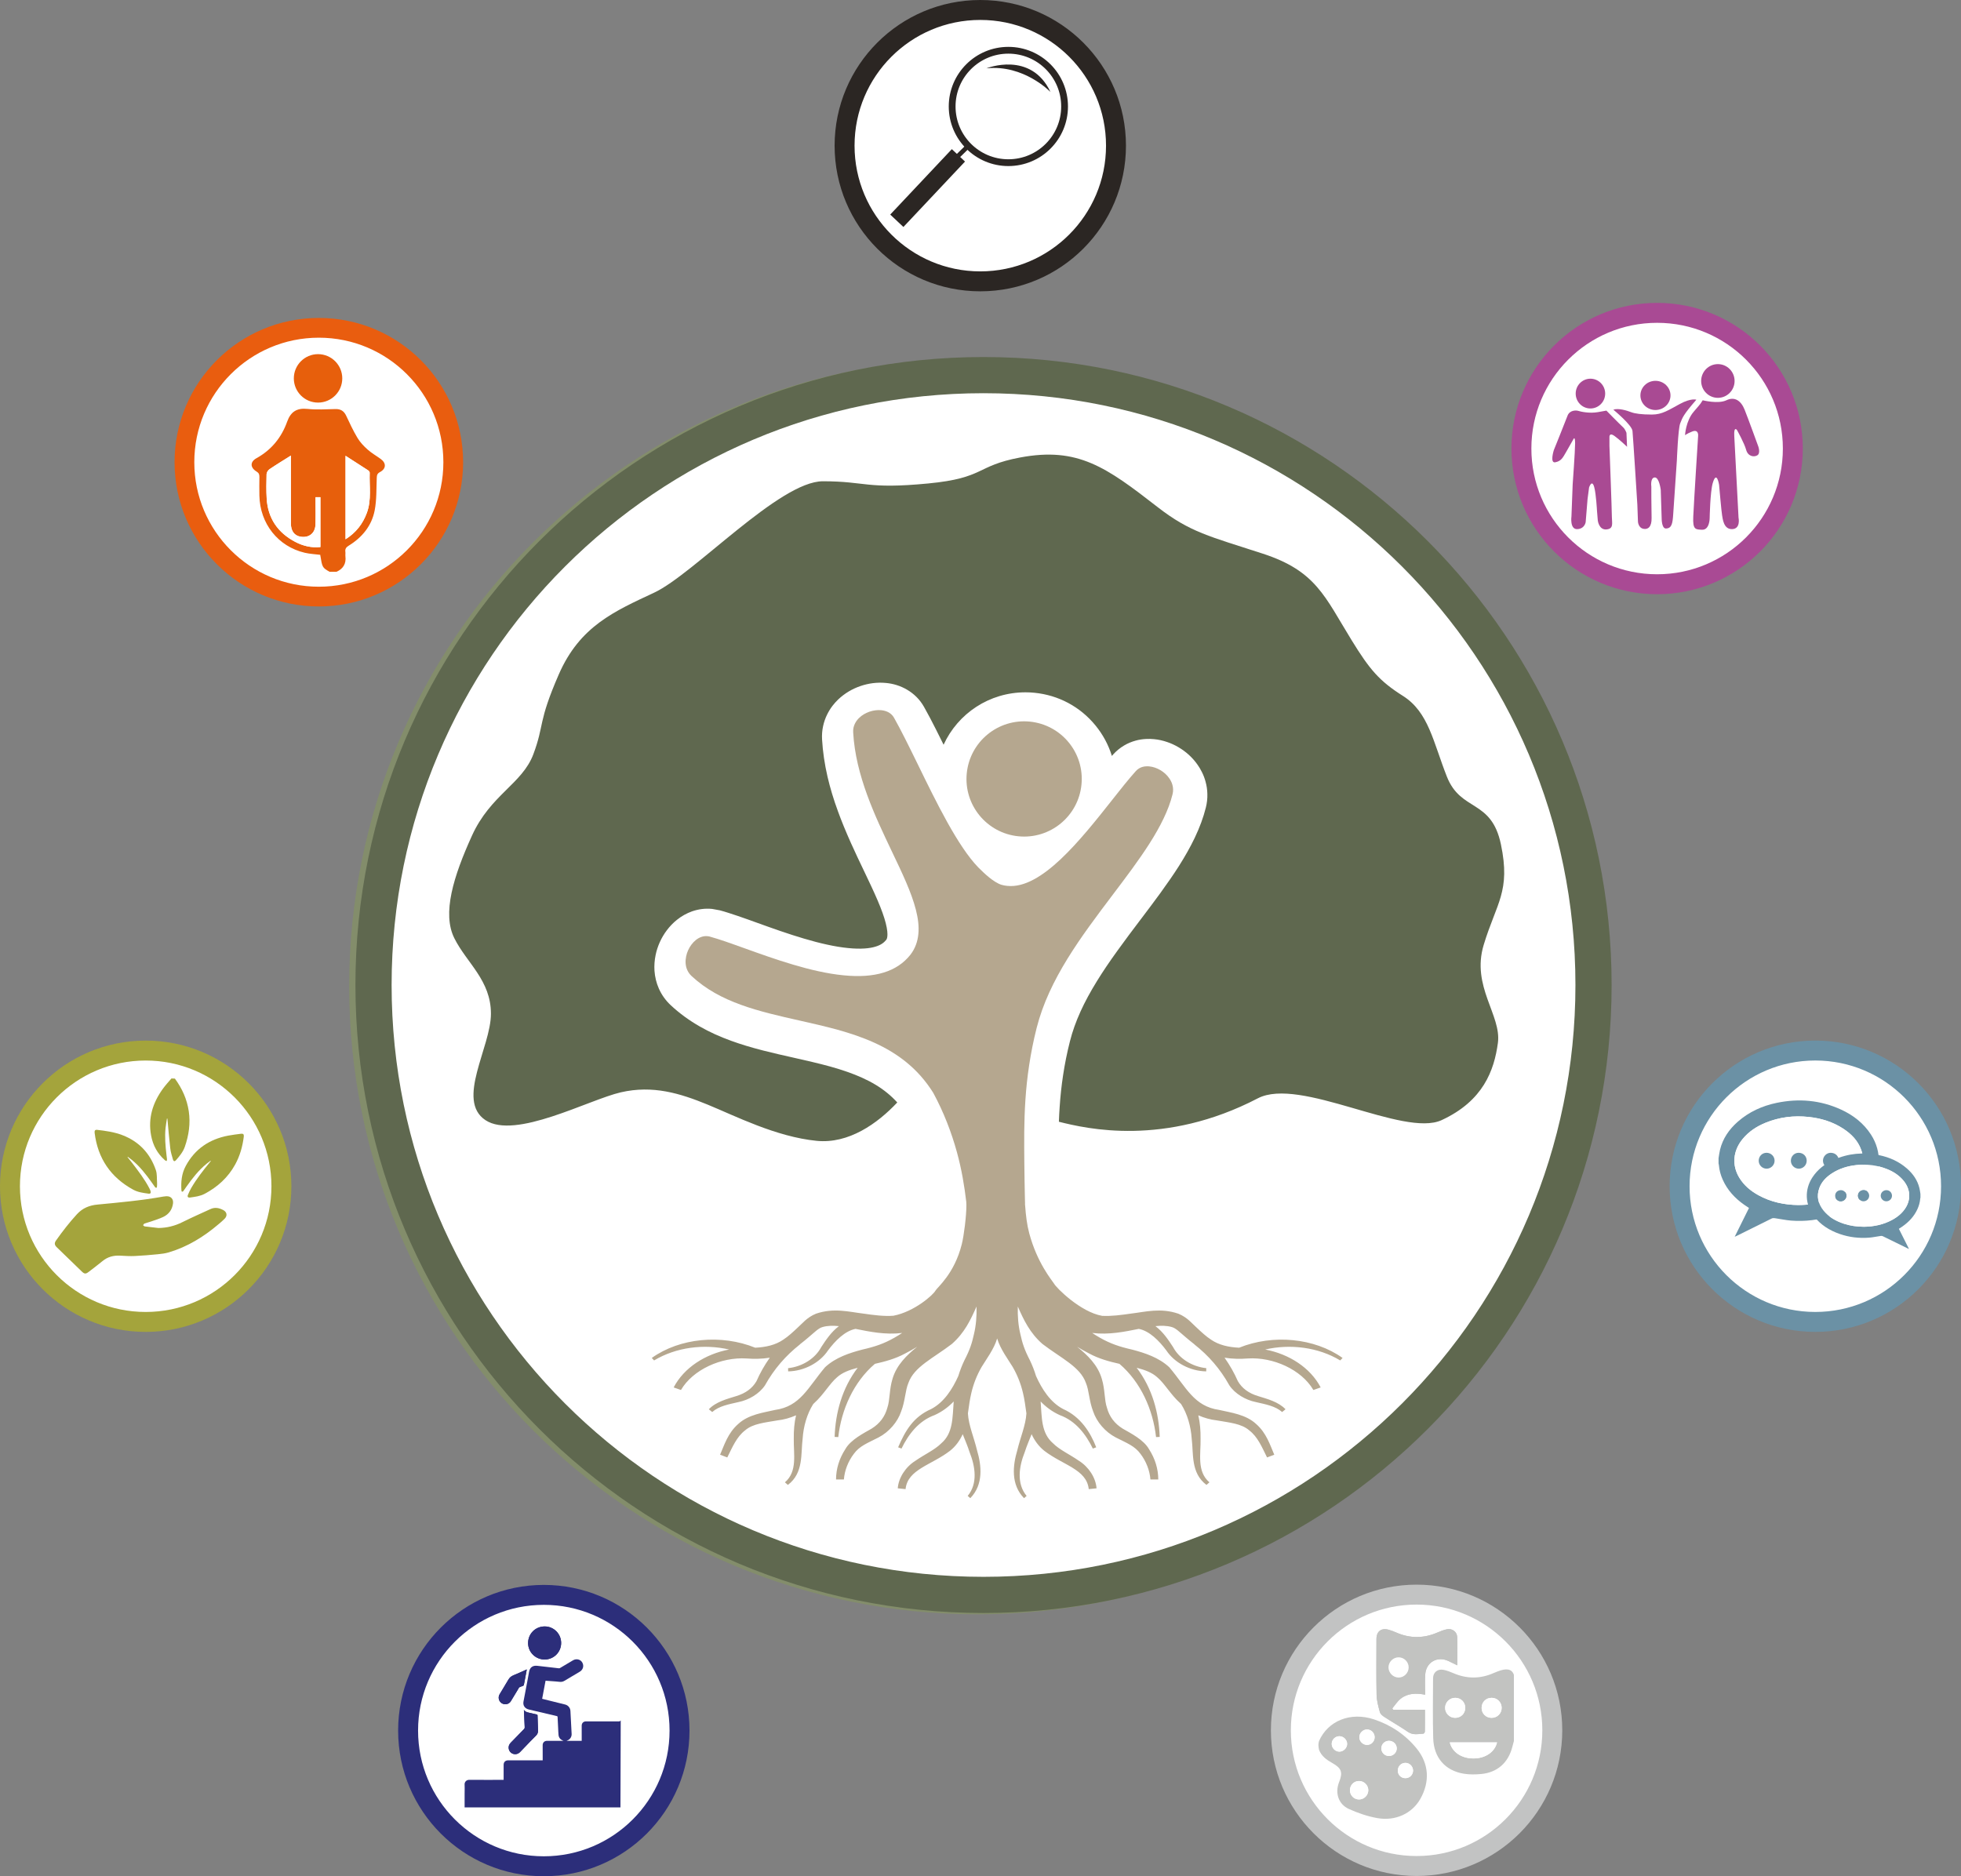 <svg xmlns="http://www.w3.org/2000/svg" version="1.1" xmlns:xlink="http://www.w3.org/1999/xlink" xmlns:svgjs="http://svgjs.com/svgjs" width="2078.97" height="1989.4"><rect width="100%" height="100%" fill="#808080" stroke="none"/><svg version="1.1" id="SvgjsSvg1000" xmlns="http://www.w3.org/2000/svg" xmlns:xlink="http://www.w3.org/1999/xlink" x="0px" y="0px" viewBox="0 0 2078.97 1989.4" style="enable-background:new 0 0 2078.97 1989.4;" xml:space="preserve">
<g>
	<path style="fill:#FFFFFF;" d="M1682.76,1045.82c0,357.15-289.54,646.7-646.7,646.7c-357.16,0-646.7-289.54-646.7-646.7
		c0-357.14,289.54-646.68,646.7-646.68C1393.22,399.15,1682.76,688.68,1682.76,1045.82"></path>
	<path style="fill:none;stroke:#838D6B;stroke-width:38.359;" d="M1682.76,1045.82c0,357.15-289.54,646.7-646.7,646.7
		c-357.16,0-646.7-289.54-646.7-646.7c0-357.14,289.54-646.68,646.7-646.68C1393.22,399.15,1682.76,688.68,1682.76,1045.82z"></path>
	<path style="fill:#DDAC00;" d="M1018.3,821.35c-3.33,33.58,21.23,63.48,54.82,66.79c33.59,3.3,63.49-21.23,66.79-54.81
		c3.36-33.6-21.22-63.48-54.8-66.8C1051.52,763.25,1021.62,787.73,1018.3,821.35"></path>
	<path style="fill:#DDAC00;" d="M1080.15,1279.26c0.83,11.46,1.98,20.79,4.36,29.71c8.42,31.64,24.13,49.96,26.35,53.53
		c2.26,4.35,28.08,30.16,50.97,34.11c9.46,0.54,20.17-0.87,30.94-2.45c14.51-1.69,30.93-6.34,49.85,0.17
		c9.86,4.04,14.61,10.6,19.43,14.77c5.06,4.76,9.94,9.31,15.22,12.74c8.26,5.71,18.54,8.02,29.79,8.55
		c35.77-14.49,79.88-10.43,109.65,10.86l-2.48,2.64c-23.41-14.11-53.04-17.7-79.52-11.59c25.38,4.84,47.85,19.27,58.79,40.21
		l-7.74,2.72c-12.55-21.53-42.52-35.15-69.58-33.42c-7.69,0.6-16.2,0.52-24.57-0.84c5.69,8.1,10.44,16.51,14.04,24.77
		c4.38,7.65,11.58,12.97,21.47,15.94c9.56,2.99,21.56,6,29.11,13.98l-3.57,2.92c-7.26-6.36-17.25-8.1-27.94-10.57
		c-10.83-2.18-22.06-8.75-28.04-17.75c-9.69-17.4-21.85-31.39-37.06-43.39l0.06-0.06c-3.32-2.54-6.4-5.15-9.41-7.69
		c-5.88-4.88-10.28-9.56-14.64-10.67c-5.25-1.5-11.02-1.59-17.3-0.94c8.32,6.26,13.77,14.72,18.65,22.1
		c6.41,12.13,19.9,20.81,35.25,22.47l-0.09,3.4c-17.04-0.27-33.59-9.18-42.22-22.16c-7.62-10.27-17.93-20.72-29.23-22.9
		c-14.84,2.97-31.53,6.5-49.4,4.33c2.69,1.79,5.48,3.5,8.29,5.09c10.89,6.16,20.31,9.45,34.2,12.59c13.25,3.52,28,8.21,39.26,18.67
		c18.3,21.68,26.18,41.47,53.01,45.26c12.14,2.86,28.12,4.71,39.09,14.93c10.9,9.57,14.67,22.11,19.19,32.55l-7.64,2.89
		c-5.48-11.05-9.93-21.88-18.9-28.71c-8.26-7.22-21.11-8.23-34.56-10.61c-6.3-0.68-13.08-2.57-19.42-5.34
		c1.9,8.15,2.49,16.41,2.4,24.62c0.36,16.36-4.2,34.87,9.38,46.43l-3.13,2.74c-16.89-12.7-13.59-33.28-15.66-49.08
		c-0.82-12.74-4.55-26.08-11.2-36.6c-0.31-0.3-0.64-0.6-0.91-0.91c-10.14-9.07-16.65-21.01-24.31-27.43
		c-5.48-5.06-13.13-7.89-21.91-10.16c16.74,21.94,23.54,48.03,24.43,73.3l-3.88,0.2c-3.2-28.91-16.18-58.37-38.82-77.67
		c-10.62-2.39-21.72-5.33-32.06-10.95c-4.43-2.25-8.67-4.68-12.81-7.17c11.02,8.81,21.87,19.3,26.16,33.92
		c3.61,11.83,2.53,22.22,5.51,30.89c2.5,9.11,7.84,16.55,16.71,22.04c8.06,4.69,22.19,11.61,27.9,21.85
		c6.38,9.9,9.71,20.74,9.77,32.01h-8.34c-0.73-9.45-4.49-19.18-10.46-27.04c-6.19-8.54-14.35-11.4-26.31-17.52
		c-11.24-5.85-20.22-16.48-23.92-27.5c-4.39-11.23-4.26-22.22-7.73-30.32c-6.05-17.15-26.22-26.11-46.07-41.3
		c-13.38-11.76-19.71-25.19-26.1-39.7c-0.32,10.08,0.47,20.14,2.77,29.55c2.02,9.28,4.25,16.27,9.94,27.27
		c2.66,5.49,4.85,11.18,6.59,16.91c6.15,13.61,15.04,27.84,28.78,34.99c18.67,8.27,29.01,25.04,35.02,40.56l-3.58,1.35
		c-7.47-15.26-18.22-29.38-35.07-35.49c-8.21-3.71-14.77-8.74-20.28-14.46c1.35,17.5,0.58,33.54,13.17,44.37
		c6.92,6.95,17.47,11.6,27.4,18.51c10.41,6.46,17.91,18.02,18.72,29.21l-8.28,0.85c-2.18-21.02-27.26-25.33-47.11-40.63
		c-6.04-4.8-10.45-11.03-13.46-17.63c-2.53,6.42-5.27,12.68-7.24,18.94c-6.12,15.22-8.93,33.4,1.94,46.52l-2.74,2.39
		c-14.14-14.46-11.96-34.61-7.12-50.86c3.19-13.44,8.97-26.59,9.64-39.06c-1.09-7.58-1.96-14.79-3.67-21.77
		c-2.27-9.63-5.87-18.79-10.84-27.4c-4.63-7.67-13.25-19.06-16.5-30.24c0.03-0.14,0.09-0.29,0-0.01c-0.1-0.28-0.04-0.13-0.01,0.01
		c-3.24,11.18-11.87,22.57-16.49,30.24c-4.97,8.61-8.57,17.77-10.84,27.4c-1.71,6.99-2.57,14.19-3.67,21.77
		c0.66,12.48,6.47,25.63,9.64,39.06c4.83,16.25,7.02,36.4-7.12,50.86l-2.75-2.39c10.89-13.12,8.06-31.3,1.95-46.52
		c-1.95-6.26-4.71-12.52-7.24-18.94c-2.99,6.6-7.39,12.83-13.46,17.63c-19.84,15.3-44.92,19.61-47.11,40.63l-8.27-0.85
		c0.81-11.19,8.31-22.75,18.72-29.21c9.95-6.91,20.5-11.56,27.41-18.51c12.59-10.83,11.82-26.87,13.18-44.37
		c-5.5,5.73-12.06,10.75-20.27,14.46c-16.87,6.11-27.62,20.23-35.08,35.49l-3.57-1.35c7.89-18.29,16.33-32.29,35.01-40.56
		c13.73-7.15,22.64-21.39,28.77-34.99c1.74-5.73,3.94-11.42,6.6-16.91c5.71-11,7.91-17.99,9.95-27.27
		c2.29-9.41,3.08-19.46,2.79-29.55c-6.42,14.52-12.75,27.95-26.13,39.7c-19.85,15.19-40.01,24.15-46.07,41.3
		c-3.48,8.1-3.34,19.1-7.74,30.32c-3.67,11.01-12.68,21.65-23.92,27.5c-11.96,6.12-20.1,8.98-26.3,17.52
		c-5.97,7.86-9.74,17.59-10.46,27.04h-8.33c0.05-11.27,3.39-22.11,9.78-32.01c5.7-10.24,19.82-17.15,27.88-21.85
		c8.87-5.5,14.21-12.93,16.71-22.04c2.97-8.67,1.89-19.06,5.52-30.89c4.31-14.61,15.14-25.11,26.15-33.92
		c-4.13,2.49-8.36,4.92-12.8,7.17c-10.33,5.62-21.44,8.56-32.05,10.95c-22.64,19.3-35.63,48.75-38.81,77.67l-3.88-0.2
		c0.89-25.27,7.7-51.36,24.43-73.3c-8.77,2.27-16.43,5.1-21.93,10.16c-7.66,6.43-14.16,18.36-24.29,27.43
		c-0.29,0.31-0.61,0.61-0.91,0.91c-6.66,10.52-10.39,23.87-11.2,36.6c-2.06,15.81,1.22,36.39-15.65,49.08l-3.13-2.74
		c13.57-11.56,9.04-30.07,9.39-46.43c-0.1-8.21,0.49-16.47,2.4-24.62c-6.36,2.77-13.12,4.66-19.44,5.34
		c-13.46,2.38-26.29,3.39-34.56,10.61c-8.96,6.84-13.4,17.67-18.89,28.71l-7.62-2.89c4.5-10.44,8.28-22.99,19.17-32.55
		c10.99-10.23,26.95-12.07,39.09-14.93c26.83-3.79,34.71-23.59,53.02-45.26c11.24-10.46,26-15.15,39.26-18.67
		c13.88-3.14,23.32-6.42,34.18-12.59c2.83-1.6,5.6-3.3,8.31-5.09c-17.89,2.17-34.58-1.36-49.41-4.33
		c-11.29,2.18-21.59,12.62-29.23,22.9c-8.63,12.98-25.19,21.89-42.22,22.16l-0.08-3.4c15.32-1.65,28.82-10.34,35.24-22.47
		c4.88-7.38,10.34-15.83,18.65-22.1c-6.27-0.65-12.06-0.56-17.29,0.94c-4.35,1.11-8.77,5.79-14.64,10.67
		c-3.02,2.54-6.09,5.16-9.43,7.69l0.07,0.06c-15.18,12-27.36,25.99-37.06,43.39c-6,9-17.21,15.57-28.04,17.75
		c-10.67,2.47-20.7,4.21-27.92,10.57l-3.58-2.92c7.56-7.98,19.55-10.99,29.1-13.98c9.89-2.97,17.1-8.3,21.48-15.94
		c3.59-8.27,8.34-16.68,14.04-24.77c-8.37,1.36-16.88,1.43-24.58,0.84c-27.06-1.73-57.02,11.9-69.59,33.42l-7.73-2.72
		c10.94-20.94,33.4-35.37,58.78-40.21c-26.48-6.1-56.11-2.52-79.53,11.59l-2.46-2.64c29.77-21.29,73.89-25.35,109.66-10.86
		c11.24-0.54,21.53-2.84,29.78-8.55c5.28-3.43,10.18-7.98,15.22-12.74c4.82-4.17,9.58-10.73,19.43-14.77
		c18.92-6.52,35.36-1.87,49.86-0.17c11.28,1.66,22.47,3.11,32.28,2.32c22.35-4.32,42.28-22.27,44.52-26.58
		c1.98-3.6,20.02-17.65,27.94-49.29c2.25-9.01,4.88-29.73,4.88-41.42l-0.15-3.45c-1.99-16.81-4.89-34.39-9.9-52.65
		c-5.76-20.85-13.85-42.13-25.09-62.91c-8.11-13.01-17.63-23.55-28.23-32.23c-10.6-8.69-22.25-15.51-34.57-21.08
		c-12.33-5.58-25.33-9.9-38.58-13.6c-13.28-3.67-26.85-6.71-40.28-9.75c-10.84-2.44-21.54-4.84-31.94-7.52
		c-10.42-2.7-20.56-5.61-30.27-9.17c-9.73-3.53-19.06-7.62-27.83-12.62c-8.76-4.99-16.99-10.87-24.57-17.93
		c-2.06-1.95-3.56-4.12-4.56-6.41c-1.02-2.28-1.55-4.7-1.71-7.11c-0.16-2.44,0.05-4.91,0.53-7.23c0.47-2.34,1.22-4.58,2.15-6.62
		c0.9-2.01,2.08-4.03,3.45-5.85c1.38-1.86,2.99-3.55,4.73-4.96c1.77-1.41,3.69-2.53,5.75-3.24c2.08-0.74,4.27-1.04,6.51-0.82
		c0.21,0.01,0.42,0.05,0.63,0.07c0.2,0.01,0.4,0.05,0.61,0.1c0.21,0.03,0.41,0.07,0.63,0.1c0.2,0.06,0.4,0.1,0.6,0.16
		c2.48,0.67,5.13,1.47,7.91,2.35c2.81,0.89,5.77,1.83,8.88,2.92c3.12,1.05,6.34,2.19,9.72,3.41c3.39,1.18,6.92,2.48,10.57,3.78
		c7.79,2.81,16.08,5.78,24.68,8.73c8.56,2.94,17.44,5.86,26.43,8.49c8.96,2.68,18.04,5.11,27.01,7.06
		c8.98,1.97,17.88,3.48,26.49,4.31c8.37,0.84,16.12,1.03,23.22,0.55c7.11-0.51,13.6-1.63,19.48-3.46c5.9-1.79,11.2-4.29,15.92-7.43
		c4.7-3.13,8.84-6.97,12.41-11.46c5.04-6.59,7.65-13.92,8.42-21.93c0.78-7.97-0.27-16.62-2.64-25.82c-2.36-9.22-6-19.02-10.39-29.24
		c-4.4-10.26-9.52-20.99-14.83-32.07c-4.5-9.49-9.21-19.3-13.72-29.39c-4.52-10.09-8.86-20.47-12.73-31.08
		c-3.86-10.6-7.24-21.46-9.82-32.5c-2.57-11.04-4.33-22.29-4.96-33.71c-0.13-1.83,0.03-3.53,0.35-5.08
		c0.35-1.56,0.87-2.98,1.52-4.27c0.61-1.3,1.38-2.44,2.14-3.46c0.78-1.02,1.59-1.92,2.41-2.67c1.48-1.43,3.17-2.69,5.01-3.8
		c1.83-1.06,3.8-1.97,5.83-2.7c2.04-0.7,4.14-1.19,6.26-1.46c2.11-0.27,4.23-0.31,6.29-0.12c1.51,0.15,2.98,0.44,4.31,0.86
		c1.35,0.4,2.61,0.97,3.76,1.63c1.15,0.69,2.18,1.49,3.09,2.4c0.89,0.91,1.67,1.94,2.31,3.06c1.88,3.3,3.78,6.85,5.79,10.63
		c1.99,3.77,4.03,7.76,6.15,11.92c2.1,4.18,4.24,8.48,6.44,12.94c2.18,4.44,4.42,8.99,6.69,13.6c4.98,10.24,10.13,20.81,15.4,31.25
		c5.26,10.47,10.67,20.78,16.08,30.54c5.44,9.76,10.92,18.92,16.42,27.04c5.48,8.14,10.96,15.22,16.38,20.81l0.06,0.08l0.08,0.06
		l0.08,0.05l0.07,0.06c1.39,1.43,3.09,3.11,5.02,4.89c1.91,1.8,3.98,3.66,6.17,5.42c2.17,1.75,4.44,3.41,6.68,4.78
		c2.2,1.37,4.39,2.45,6.4,3.07c0.53,0.12,1.06,0.26,1.59,0.39c0.51,0.11,1.06,0.25,1.56,0.35c0.53,0.08,1.09,0.18,1.61,0.24
		c0.51,0.08,1.06,0.16,1.63,0.2c9.01,0.9,18.37-1.7,27.83-6.79c9.52-5.07,19.14-12.62,28.65-21.58
		c9.52-8.96,18.97-19.37,28.12-30.17c9.14-10.77,17.98-21.93,26.32-32.47c2.27-2.93,4.55-5.8,6.8-8.6c2.21-2.81,4.39-5.5,6.51-8.13
		c2.13-2.6,4.19-5.1,6.18-7.46c1.99-2.36,3.9-4.56,5.74-6.59c1.08-1.22,2.24-2.15,3.49-2.86c1.21-0.73,2.48-1.22,3.75-1.57
		c1.25-0.34,2.51-0.52,3.69-0.57c1.19-0.07,2.34-0.03,3.35,0.07c2.01,0.21,4.01,0.64,6.01,1.33c1.98,0.68,3.88,1.57,5.73,2.65
		c1.83,1.09,3.55,2.36,5.13,3.78c1.55,1.42,2.97,2.99,4.13,4.7c0.69,0.92,1.36,2.01,1.95,3.21c0.63,1.21,1.17,2.56,1.54,4
		c0.41,1.46,0.66,3.01,0.7,4.7c0.06,1.67-0.13,3.44-0.6,5.28c-2.12,8.47-5.35,17.02-9.51,25.66c-4.13,8.65-9.12,17.4-14.77,26.25
		c-5.62,8.85-11.89,17.83-18.48,26.92c-6.61,9.09-13.58,18.31-20.65,27.64c-8.31,10.98-16.66,22.1-24.78,33.34
		c-8.11,11.25-15.92,22.68-23.12,34.35c-7.19,11.67-13.74,23.57-19.32,35.8c-5.59,12.2-10.14,24.76-13.43,37.67
		c-3.49,13.77-6.04,26.89-7.95,39.54c-1.93,12.62-3.16,24.77-3.95,36.5c-0.8,11.76-1.13,23.18-1.26,34.33
		c-0.1,11.18,0,22.11,0.1,33.01c0.13,13.63,0.34,24.02,0.52,33.05c0.07,3.04,0.15,5.94,0.2,8.76V1279.26z"></path>
	<path style="fill:#838D6B;" d="M934.16,1160.41c-7.59-6.24-16.39-11.57-26.89-16.3c-9.41-4.26-20.4-8.11-33.6-11.82
		c-12.48-3.45-25.75-6.42-38.55-9.33c-10.8-2.42-21.97-4.93-32.98-7.76c-12.7-3.26-23.65-6.59-33.45-10.16
		c-12.33-4.45-23.15-9.38-33.15-15.09c-11.46-6.52-21.93-14.18-31.1-22.73c-5.4-5.04-9.65-11-12.61-17.71
		c-2.6-5.89-4.15-12.25-4.61-18.85c-0.35-5.47,0.06-11.05,1.19-16.6c0.91-4.54,2.44-9.23,4.47-13.76c2.03-4.49,4.5-8.64,7.37-12.44
		c3.16-4.24,6.81-7.99,10.8-11.19c4.88-3.92,10.25-6.9,15.94-8.94c6.91-2.4,14.03-3.31,21.37-2.59l8.16,1.49
		c2.91,0.76,5.99,1.7,9.25,2.74c3.07,0.96,6.28,2.04,9.63,3.17c3.28,1.12,6.65,2.29,10.17,3.54l10.69,3.84
		c7.63,2.75,15.74,5.68,24.17,8.57c9.23,3.15,17.42,5.8,25.05,8.06c8.99,2.66,17.03,4.79,24.56,6.41c8.16,1.8,15.71,3.04,22.49,3.69
		c6.43,0.65,12.21,0.81,17.45,0.45c4.43-0.29,8.39-0.97,11.68-2c2.7-0.81,4.9-1.83,6.82-3.1c1.73-1.15,3.21-2.54,4.56-4.22
		c0.16-0.24,0.84-1.28,1.06-3.74c0.23-2.34,0.11-6.67-1.73-13.86c-1.67-6.56-4.5-14.46-8.67-24.2c-4.18-9.78-9.28-20.44-14.2-30.74
		c-4.81-10.03-9.55-19.95-14.13-30.2c-5.47-12.25-9.95-23.16-13.64-33.35c-4.7-12.82-8.29-24.77-11.03-36.53
		c-3.14-13.49-5.08-26.81-5.81-39.62c-0.3-4.88,0.09-9.71,1.12-14.38c0.91-4.16,2.32-8.23,4.22-12.1c1.63-3.3,3.52-6.4,5.72-9.27
		c1.9-2.45,3.88-4.67,6-6.71c3.41-3.24,7.2-6.11,11.28-8.55c3.87-2.29,7.98-4.2,12.27-5.67c4.3-1.47,8.7-2.5,13.12-3.08
		c4.73-0.6,9.48-0.66,14.1-0.21c3.83,0.35,7.63,1.11,11.24,2.24c3.93,1.23,7.67,2.89,11.08,4.92c3.71,2.16,7.14,4.84,10.14,7.87
		c2.91,2.91,5.57,6.42,7.74,10.26c2.08,3.64,4.18,7.52,6.34,11.61c2.08,3.97,4.24,8.14,6.43,12.49c2.13,4.21,4.3,8.63,6.58,13.18
		l1.45,2.93c15.17-33.1,48.39-55.58,86.8-55.58c3.16,0,6.36,0.14,9.48,0.48c25.46,2.5,48.44,14.75,64.64,34.52
		c8.01,9.76,13.88,20.75,17.5,32.46c0.43-0.52,0.96-1.14,1.41-1.63c3.35-3.69,7.26-6.92,11.6-9.48c3.77-2.24,7.9-3.96,12.24-5.15
		c3.52-0.97,7.2-1.53,10.92-1.72c2.81-0.16,5.99-0.09,8.63,0.2c4.62,0.44,9.29,1.47,13.85,3.05c4.13,1.39,8.25,3.29,12.14,5.6
		c3.87,2.29,7.47,4.95,10.78,7.94c3.51,3.21,6.59,6.73,9.22,10.49c1.57,2.18,3.17,4.83,4.54,7.62c1.7,3.32,3.01,6.76,3.94,10.27
		c1.19,4.23,1.84,8.62,1.93,13.04c0.15,4.9-0.42,9.82-1.63,14.61c-2.59,10.37-6.48,20.93-11.83,32.14
		c-4.51,9.42-10.02,19.22-16.78,29.9c-5.54,8.68-11.81,17.78-19.72,28.69c-6.55,9-13.45,18.15-20.43,27.38l-0.61,0.8
		c-8.02,10.59-16.29,21.57-24.27,32.68c-8.63,11.93-15.73,22.5-21.75,32.29c-7,11.34-12.69,21.83-17.31,31.97
		c-5.01,11.05-8.73,21.44-11.32,31.78c-3.09,12.13-5.47,24-7.32,36.24c-1.65,10.92-2.85,21.93-3.62,33.66
		c-0.34,4.96-0.63,10.11-0.81,15.52c29.29,7.39,111.88,26.68,210.9-24.84c44.67-23.28,154.56,41.77,194.91,23.1
		c44.07-20.39,55.67-52.66,59.62-81.9c3.92-29.32-28.4-59.85-15.07-103.88c13.5-44.62,28.75-56.56,18.27-106.57
		c-10.13-48.43-42.42-34.2-57.3-71.85c-14.61-37.06-19.4-68.42-46.63-85.62c-24.99-15.79-35.21-27.93-54.26-58.89
		c-28.57-46.34-37.7-73.49-94.22-91.89c-56.55-18.41-77.16-22.65-111.55-49.39c-54.43-42.29-84.51-64.14-145.87-52.57
		c-47.35,8.91-36.88,21.7-97.36,27.52c-65.8,6.33-65.67-2.33-111.66-2.33c-46.03,0-136.71,98.34-178.76,118.06
		c-42.08,19.72-78.88,35.5-101.22,86.76c-22.35,51.25-15.14,53.05-26.96,84.6c-11.84,31.54-45.32,42.9-65.05,86.27
		C474,930.76,461.86,970,475.02,996.27c13.13,26.29,38.77,44.54,38.77,80.02c0,35.47-37.4,91.74-5.85,112.79
		c31.54,20.99,109.33-21.56,143.51-29.47c34.17-7.88,63.08,1.15,92,13c28.9,11.81,72.38,34.17,115.73,38.44
		c33.84,3.3,64.14-18.12,85.39-40.7C941.38,1166.8,937.95,1163.51,934.16,1160.41"></path>
	<path style="fill:#FFFFFF;" d="M1183.13,154.45c0,79.44-64.41,143.87-143.87,143.87c-79.47,0-143.87-64.43-143.87-143.87
		c0-79.47,64.41-143.88,143.87-143.88C1118.72,10.57,1183.13,74.98,1183.13,154.45"></path>
	<path style="fill:none;stroke:#2B2623;stroke-width:21.139;" d="M1183.13,154.45c0,79.44-64.41,143.87-143.87,143.87
		c-79.47,0-143.87-64.43-143.87-143.87c0-79.47,64.41-143.88,143.87-143.88C1118.72,10.57,1183.13,74.98,1183.13,154.45z"></path>
	<path style="fill:none;stroke:#2B2623;stroke-width:7.196;" d="M1128.62,112.88c0,32.92-26.69,59.6-59.6,59.6
		c-32.9,0-59.59-26.68-59.59-59.6c0-32.91,26.69-59.59,59.59-59.59C1101.93,53.28,1128.62,79.97,1128.62,112.88z"></path>
</g>
<line style="fill:none;stroke:#2B2623;stroke-width:4.797;" x1="1027.73" y1="153.56" x2="1002.4" y2="178.28"></line>
<line style="fill:none;stroke:#2B2623;stroke-width:19.188;" x1="1016.08" y1="164.72" x2="950.77" y2="234.09"></line>
<g>
	<path style="fill:#2B2623;" d="M1045.79,72.46c0,0,47.09-18.95,67.87,25.07C1113.66,97.53,1085.53,68.18,1045.79,72.46"></path>
	<path style="fill:#FFFFFF;" d="M298.34,1257.8c0,79.45-64.41,143.87-143.9,143.87c-79.45,0-143.87-64.42-143.87-143.87
		c0-79.47,64.42-143.87,143.87-143.87C233.92,1113.92,298.34,1178.33,298.34,1257.8"></path>
	<path style="fill:none;stroke:#A4A43C;stroke-width:21.139;" d="M298.34,1257.8c0,79.45-64.41,143.87-143.9,143.87
		c-79.45,0-143.87-64.42-143.87-143.87c0-79.47,64.42-143.87,143.87-143.87C233.92,1113.92,298.34,1178.33,298.34,1257.8z"></path>
	<path style="fill:#FFFFFF;" d="M1645.68,1834.67c0,79.46-64.41,143.88-143.87,143.88c-79.46,0-143.88-64.41-143.88-143.88
		c0-79.45,64.42-143.87,143.88-143.87C1581.26,1690.8,1645.68,1755.22,1645.68,1834.67"></path>
	<path style="fill:none;stroke:#C2C3C3;stroke-width:21.139;" d="M1645.68,1834.67c0,79.46-64.41,143.88-143.87,143.88
		c-79.46,0-143.88-64.41-143.88-143.88c0-79.45,64.42-143.87,143.88-143.87C1581.26,1690.8,1645.68,1755.22,1645.68,1834.67z"></path>
	<path style="fill:#FFFFFF;" d="M480.51,490.09c0,78.68-63.8,142.48-142.49,142.48c-78.68,0-142.49-63.8-142.49-142.48
		c0-78.71,63.8-142.5,142.49-142.5C416.71,347.59,480.51,411.38,480.51,490.09"></path>
	<path style="fill:none;stroke:#E95D0F;stroke-width:20.935;" d="M480.51,490.09c0,78.68-63.8,142.48-142.49,142.48
		c-78.68,0-142.49-63.8-142.49-142.48c0-78.71,63.8-142.5,142.49-142.5C416.71,347.59,480.51,411.38,480.51,490.09z"></path>
	<path style="fill:#BC181B;" d="M1848.83,470.82c0.07-5.78-1.15-10.81-3.67-15.11c-2.37-4.07-4.92-5.97-7.66-5.67l-62.43,7.44
		c2.6,6.75,3.89,14.19,3.89,22.33c0,8.69-1.33,17.49-4,26.45l65.98-15.55c2.01-0.45,3.78-2.64,5.34-6.55
		C1847.83,480.22,1848.69,475.77,1848.83,470.82 M1844.72,537.15c-1.85-6-2.73-12.07-2.66-18.21c0-2.75,0.59-6.42,1.78-11
		l-91.65,31.31c-1.47,4.9-2.21,10.67-2.21,17.34c0,7.99,0.82,15.87,2.45,23.64L1844.72,537.15z M1777.07,479.81
		c0-8.14-1.33-15.58-3.99-22.33l-19.11-3.55c-12.73,1.78-21.63,2.67-26.66,2.67c-1.25,0-2.22-0.08-2.88-0.22l-23-5.01
		c0.23,2.44,0.33,4.31,0.33,5.56c0,5.49-0.93,11.55-2.77,18.23l74.09,31.1C1775.74,497.3,1777.07,488.49,1777.07,479.81
		 M1749.97,580.23c-1.54-7.77-2.34-15.65-2.34-23.64c0-6.67,0.79-12.44,2.34-17.34l-57.75-38c-1.7-1.11-3.38-1.67-4.99-1.67
		c-4.38,0-6.49,3.53-6.34,10.56c0.21,9.93,2.33,16.48,6.34,19.66L1749.97,580.23z M1742.3,423.16c0.16-6.52-1.6-11.65-5.27-15.39
		c-3.67-3.75-8.14-5.35-13.39-4.84l-50.66,4.67c1.63,4.66,2.45,9.84,2.45,15.56c0,5.63-0.82,11.06-2.45,16.32l46.99,7.56
		c0.89,0.15,1.78,0.22,2.67,0.22c5.33,0,9.9-2.24,13.71-6.72C1740.18,436.05,1742.16,430.27,1742.3,423.16 M1854.06,470.49
		c0,4.73-0.93,9.77-2.78,15.1c-2,5.71-4.29,9.46-6.9,11.22l6.23,1.79v7.11l-5.11,1.65c-0.59,2.15-1.22,5.73-1.89,10.77
		c-0.07,5.33,0.56,10.49,1.89,15.44l5.11,2.33v6.77l-100.42,50.89l-64.87-55.66c-7.33-6.29-10.81-16.52-10.44-30.66
		c0.08-4.43,1.04-7.67,2.9-9.66c0.96-1.12,3.22-2.53,6.77-4.24c2.59-1.24,10.55-3.1,23.88-5.54l-17.32-8.1v-5.57l6.66-1.78
		c1.41-5.32,2.11-10.73,2.11-16.21c0-1.25-0.1-3.03-0.34-5.34l-32.55-7v-5.55l4.22-0.55c1.55-4.07,2.34-8.92,2.34-14.55
		c0-5.71-0.78-10.63-2.34-14.79h-4.22v-4.1l57.99-6.56l102.86,6.65c4.88,0.38,8.94,2.51,12.16,6.4c3.23,3.89,4.84,8.95,4.84,15.16
		c0,8.45-4.11,14.82-12.33,19.12c6.66-0.07,11.14,0.73,13.45,2.44c2.28,1.7,4.24,5.16,5.88,10.33
		C1853.31,462.48,1854.06,466.71,1854.06,470.49"></path>
	<path style="fill:none;stroke:#BC181B;stroke-width:4.271;" d="M1848.83,470.82c0.07-5.78-1.15-10.81-3.67-15.11
		c-2.37-4.07-4.92-5.97-7.66-5.67l-62.43,7.44c2.6,6.75,3.89,14.19,3.89,22.33c0,8.69-1.33,17.49-4,26.45l65.98-15.55
		c2.01-0.45,3.78-2.64,5.34-6.55C1847.83,480.22,1848.69,475.77,1848.83,470.82z M1844.72,537.15c-1.85-6-2.73-12.07-2.66-18.21
		c0-2.75,0.59-6.42,1.78-11l-91.65,31.31c-1.47,4.9-2.21,10.67-2.21,17.34c0,7.99,0.82,15.87,2.45,23.64L1844.72,537.15z
		 M1777.07,479.81c0-8.14-1.33-15.58-3.99-22.33l-19.11-3.55c-12.73,1.78-21.63,2.67-26.66,2.67c-1.25,0-2.22-0.08-2.88-0.22
		l-23-5.01c0.23,2.44,0.33,4.31,0.33,5.56c0,5.49-0.93,11.55-2.77,18.23l74.09,31.1C1775.74,497.3,1777.07,488.49,1777.07,479.81z
		 M1749.97,580.23c-1.54-7.77-2.34-15.65-2.34-23.64c0-6.67,0.79-12.44,2.34-17.34l-57.75-38c-1.7-1.11-3.38-1.67-4.99-1.67
		c-4.38,0-6.49,3.53-6.34,10.56c0.21,9.93,2.33,16.48,6.34,19.66L1749.97,580.23z M1742.3,423.16c0.16-6.52-1.6-11.65-5.27-15.39
		c-3.67-3.75-8.14-5.35-13.39-4.84l-50.66,4.67c1.63,4.66,2.45,9.84,2.45,15.56c0,5.63-0.82,11.06-2.45,16.32l46.99,7.56
		c0.89,0.15,1.78,0.22,2.67,0.22c5.33,0,9.9-2.24,13.71-6.72C1740.18,436.05,1742.16,430.27,1742.3,423.16z M1854.06,470.49
		c0,4.73-0.93,9.77-2.78,15.1c-2,5.71-4.29,9.46-6.9,11.22l6.23,1.79v7.11l-5.11,1.65c-0.59,2.15-1.22,5.73-1.89,10.77
		c-0.07,5.33,0.56,10.49,1.89,15.44l5.11,2.33v6.77l-100.42,50.89l-64.87-55.66c-7.33-6.29-10.81-16.52-10.44-30.66
		c0.08-4.43,1.04-7.67,2.9-9.66c0.96-1.12,3.22-2.53,6.77-4.24c2.59-1.24,10.55-3.1,23.88-5.54l-17.32-8.1v-5.57l6.66-1.78
		c1.41-5.32,2.11-10.73,2.11-16.21c0-1.25-0.1-3.03-0.34-5.34l-32.55-7v-5.55l4.22-0.55c1.55-4.07,2.34-8.92,2.34-14.55
		c0-5.71-0.78-10.63-2.34-14.79h-4.22v-4.1l57.99-6.56l102.86,6.65c4.88,0.38,8.94,2.51,12.16,6.4c3.23,3.89,4.84,8.95,4.84,15.16
		c0,8.45-4.11,14.82-12.33,19.12c6.66-0.07,11.14,0.73,13.45,2.44c2.28,1.7,4.24,5.16,5.88,10.33
		C1853.31,462.48,1854.06,466.71,1854.06,470.49z"></path>
	<path style="fill:#FFFFFF;" d="M2068.4,1257.85c-0.04,79.45-64.48,143.84-143.94,143.81c-79.46-0.04-143.85-64.48-143.82-143.93
		c0.04-79.47,64.47-143.86,143.93-143.83C2004.03,1113.95,2068.44,1178.39,2068.4,1257.85"></path>
	<path style="fill:none;stroke:#6B91A5;stroke-width:21.139;" d="M2068.4,1257.85c-0.04,79.45-64.48,143.84-143.94,143.81
		c-79.46-0.04-143.85-64.48-143.82-143.93c0.04-79.47,64.47-143.86,143.93-143.83C2004.03,1113.95,2068.44,1178.39,2068.4,1257.85z"></path>
	<path style="fill:#FFFFFF;" d="M1900.69,475.66c-0.04,79.45-64.48,143.84-143.94,143.82c-79.46-0.05-143.85-64.48-143.82-143.93
		c0.04-79.47,64.47-143.86,143.94-143.83C1836.33,331.75,1900.73,396.19,1900.69,475.66"></path>
	<path style="fill:none;stroke:#A94A94;stroke-width:21.139;" d="M1900.69,475.66c-0.04,79.45-64.48,143.84-143.94,143.82
		c-79.46-0.05-143.85-64.48-143.82-143.93c0.04-79.47,64.47-143.86,143.94-143.83C1836.33,331.75,1900.73,396.19,1900.69,475.66z"></path>
	<path style="fill:#FFFFFF;" d="M720.41,1834.94c0,79.48-64.42,143.89-143.88,143.89c-79.46,0-143.88-64.42-143.88-143.89
		c0-79.45,64.42-143.86,143.88-143.86C655.99,1691.08,720.41,1755.49,720.41,1834.94"></path>
	<path style="fill:none;stroke:#2C2E7A;stroke-width:21.139;" d="M720.41,1834.94c0,79.48-64.42,143.89-143.88,143.89
		c-79.46,0-143.88-64.42-143.88-143.89c0-79.45,64.42-143.86,143.88-143.86C655.99,1691.08,720.41,1755.49,720.41,1834.94z"></path>
	<path style="fill:#A94A93;" d="M1805.11,424.42c0,0,16.43,4.19,25.13,0c8.7-4.19,15.47,0.32,19.33,9.99
		c3.87,9.67,14.5,38.99,14.5,38.99s2.58,7.09-0.97,9.34c-3.55,2.26-9.99,1.29-11.92-5.8c-1.93-7.09-9.67-20.94-9.67-20.94
		s-3.54-4.83-2.9,6.45c0.64,11.28,4.51,86.35,4.51,86.35s2.58,11.92-6.77,12.24c-9.35,0.32-9.99-11.6-10.63-14.5
		c-0.64-2.9-3.22-32.54-3.22-32.54s-2.58-16.11-6.77-1.61c-2.69,9.31-3.22,37.06-3.22,37.06s0,12.57-8.05,12.25
		c-6.95-0.28-9.99,0-9.34-13.86c0.85-18.36,5.16-85.71,5.16-85.71s0.84-7.46-6.45-4.51c-5.74,2.32-7.41,3.87-7.41,3.87
		s0.67-15.16,9.34-25.13C1804.93,425.81,1802.7,427.9,1805.11,424.42"></path>
	<path style="fill:#A94A93;" d="M1838.94,403.96c0,9.88-7.93,17.88-17.72,17.88c-9.79,0-17.72-8.01-17.72-17.88
		c0-9.88,7.94-17.88,17.72-17.88C1831.01,386.08,1838.94,394.08,1838.94,403.96"></path>
	<path style="fill:#A94A93;" d="M1770.99,419.27c0,8.54-7.14,15.47-15.95,15.47c-8.81,0-15.95-6.93-15.95-15.47
		c0-8.54,7.14-15.47,15.95-15.47C1763.84,403.8,1770.99,410.72,1770.99,419.27"></path>
	<path style="fill:#A94A93;" d="M1701.74,417.33c0,8.72-7,15.79-15.63,15.79c-8.63,0-15.63-7.07-15.63-15.79
		c0-8.72,7-15.79,15.63-15.79C1694.75,401.54,1701.74,408.61,1701.74,417.33"></path>
	<path style="fill:#A94A93;" d="M1798.39,423.83c0,0-5.49-1.98-17.42,4.46c-11.92,6.44-18.69,11.27-29.65,11.27
		c-10.96,0-18.04-0.96-22.23-2.58c-4.19-1.61-13.21-4.51-18.69-2.58c0,0,19.66,16.11,20.3,22.56c0.65,6.44,5.16,78.3,5.16,78.3
		l0.64,17.72c0,0,0.21,6.63,5.8,7.73c4.81,0.95,8.89-1.97,8.65-11.67c-0.31-12.56-0.27-33.12-0.27-33.12s-1.29-9.34,3.54-9.67
		c4.83-0.32,6.44,13.21,6.44,13.21l0.97,30.29c0,0-0.07,10.72,4.51,10.63c6.12-0.12,7.09-5.16,7.73-15.14
		c0.64-9.99,3.87-57.03,3.87-57.03s1.3-33.69,3.54-39.31C1783.82,442.6,1784.27,440.1,1798.39,423.83"></path>
	<path style="fill:#A94A93;" d="M1724.94,473.72l-0.64-14.82c0,0-1.45-3.8-3.22-5.48c-5.82-5.5-18.04-18.04-18.04-18.04l-9.02,1.61
		c-9.02,1.61-18.46-0.57-20.62-1.29c-2.46-0.82-9.34-0.97-11.6,5.16c-2.26,6.12-14.5,36.41-14.5,36.41s-4.51,14.18,1.61,12.89
		c6.12-1.29,7.73-4.51,11.28-10.63c3.54-6.12,8.06-14.18,8.06-14.18s1.61-3.22,1.61,4.83c0,8.06-2.58,43.5-2.58,43.5l-1.29,33.83
		c0,0-1.93,13.86,6.12,13.53c8.06-0.32,8.96-7.5,8.96-7.5l1.99-24.4l1.61-12.24c0,0,2.99-9.35,5.48-0.32
		c1.97,7.14,2.9,24.81,2.9,24.81l0.85,10.37c0,0,1.08,10.26,9.14,9.61c8.05-0.64,5.8-6.77,5.8-13.21c0-6.45-2.58-75.4-2.58-75.4
		v-9.35c0,0-0.32-5.15,5.16-1.29C1716.89,465.99,1724.94,473.72,1724.94,473.72"></path>
	<path style="fill:#6B91A5;" d="M1906.43,1277.72c10.63-0.06,20.57-1.42,30.19-4.67c11.67-3.94,22.19-9.79,30.05-19.54
		c8.35-10.35,11.05-21.93,6.38-34.65c-3.49-9.5-10.3-16.41-18.6-21.9c-11.22-7.41-23.69-11.23-36.97-12.65
		c-15.68-1.67-30.91,0.14-45.55,6.1c-9.56,3.89-18.04,9.4-24.63,17.5c-10.15,12.47-11.4,27.68-3.32,40.91
		c4.95,8.11,12.01,13.96,20.24,18.49C1877.5,1274.63,1891.89,1277.55,1906.43,1277.72 M1821.96,1227.95c0.5-2.93,0.82-5.9,1.52-8.77
		c2.92-11.97,9.6-21.64,18.72-29.7c11.94-10.54,25.99-16.91,41.46-20.12c23.47-4.86,46.33-2.89,68.23,7.19
		c12.91,5.94,23.84,14.42,31.65,26.49c11.95,18.45,11.02,41.11-2.3,58.68c-9.97,13.15-23.27,21.54-38.62,26.94
		c-14.18,4.98-28.84,6.72-43.78,5.56c-5.87-0.46-11.68-1.77-17.53-2.6c-0.96-0.14-2.11-0.06-2.96,0.35
		c-12.5,6.15-24.96,12.37-37.44,18.57c-0.47,0.23-0.96,0.43-1.85,0.81c5.16-10.39,10.13-20.4,15.15-30.52
		c-1.73-1.15-3.4-2.21-5.02-3.35c-9.83-6.9-17.78-15.43-22.76-26.49c-2.26-5.02-3.7-10.28-4.15-15.79c-0.04-0.54-0.22-1.07-0.34-1.6
		V1227.95z"></path>
	<path style="fill:#FFFFFF;" d="M1915.38,1230.75c0.02-4.81-3.66-8.43-8.56-8.44c-4.47-0.01-8.17,3.71-8.22,8.28
		c-0.05,4.68,3.65,8.5,8.32,8.57C1911.55,1239.24,1915.36,1235.45,1915.38,1230.75 M1872.81,1222.32c-4.65-0.01-8.3,3.72-8.3,8.48
		c0,4.55,3.74,8.32,8.31,8.37c4.6,0.05,8.47-3.74,8.53-8.37C1881.4,1226.12,1877.59,1222.34,1872.81,1222.32 M1949.48,1230.87
		c0.03-4.92-3.57-8.51-8.58-8.55c-4.4-0.04-8.2,3.76-8.25,8.24c-0.05,4.7,3.78,8.59,8.46,8.61
		C1945.66,1239.18,1949.45,1235.42,1949.48,1230.87 M1906.43,1277.72c-14.54-0.17-28.93-3.09-42.22-10.41
		c-8.22-4.53-15.29-10.38-20.24-18.49c-8.07-13.23-6.82-28.44,3.33-40.91c6.59-8.1,15.07-13.6,24.63-17.5
		c14.64-5.96,29.87-7.76,45.55-6.09c13.28,1.41,25.75,5.23,36.97,12.65c8.3,5.49,15.11,12.39,18.6,21.9
		c4.68,12.72,1.97,24.3-6.38,34.65c-7.87,9.75-18.38,15.6-30.05,19.54C1927,1276.3,1917.06,1277.66,1906.43,1277.72"></path>
	<path style="fill:#6B91A5;" d="M1949.48,1230.87c-0.03,4.55-3.83,8.31-8.38,8.31c-4.68-0.01-8.51-3.91-8.46-8.61
		c0.05-4.48,3.85-8.28,8.25-8.24C1945.91,1222.36,1949.51,1225.95,1949.48,1230.87"></path>
	<path style="fill:#6B91A5;" d="M1872.81,1222.32c4.78,0.01,8.59,3.79,8.53,8.48c-0.05,4.62-3.92,8.42-8.53,8.37
		c-4.57-0.05-8.3-3.81-8.31-8.37C1864.5,1226.04,1868.16,1222.31,1872.81,1222.32"></path>
	<path style="fill:#6B91A5;" d="M1915.38,1230.75c-0.02,4.69-3.83,8.49-8.46,8.42c-4.67-0.07-8.38-3.89-8.32-8.57
		c0.05-4.57,3.74-8.29,8.22-8.28C1911.72,1222.32,1915.4,1225.94,1915.38,1230.75"></path>
	<path style="fill:#6B91A5;" d="M1976.08,1300.75c-7.54-0.04-14.58-1-21.4-3.27c-8.28-2.76-15.73-6.85-21.31-13.68
		c-5.92-7.25-7.84-15.36-4.52-24.27c2.48-6.66,7.3-11.49,13.19-15.34c7.95-5.19,16.79-7.87,26.21-8.86
		c11.12-1.17,21.91,0.1,32.29,4.27c6.78,2.72,12.79,6.58,17.46,12.25c7.2,8.74,8.08,19.39,2.36,28.65
		c-3.51,5.68-8.52,9.78-14.35,12.95C1996.58,1298.59,1986.39,1300.63,1976.08,1300.75 M2035.96,1265.89
		c-0.35-2.05-0.58-4.13-1.08-6.15c-2.07-8.38-6.8-15.16-13.27-20.8c-8.46-7.39-18.42-11.84-29.39-14.09
		c-16.64-3.41-32.84-2.02-48.37,5.04c-9.15,4.16-16.9,10.1-22.44,18.55c-8.47,12.92-7.81,28.79,1.63,41.1
		c7.07,9.21,16.49,15.08,27.38,18.87c10.05,3.49,20.45,4.71,31.04,3.9c4.16-0.32,8.28-1.24,12.43-1.82c0.68-0.1,1.5-0.04,2.1,0.25
		c8.86,4.31,17.7,8.66,26.54,13c0.33,0.17,0.68,0.3,1.31,0.57c-3.66-7.28-7.18-14.29-10.74-21.38c1.23-0.81,2.41-1.55,3.56-2.35
		c6.96-4.84,12.6-10.8,16.13-18.55c1.6-3.52,2.63-7.2,2.94-11.06c0.03-0.38,0.16-0.75,0.24-1.12V1265.89z"></path>
	<path style="fill:#FFFFFF;" d="M1969.74,1267.85c-0.01-3.37,2.59-5.91,6.07-5.91c3.17,0,5.79,2.6,5.82,5.8
		c0.04,3.28-2.59,5.95-5.9,6C1972.45,1273.8,1969.75,1271.14,1969.74,1267.85 M1999.91,1261.95c3.3-0.01,5.89,2.6,5.89,5.94
		c0,3.19-2.65,5.82-5.89,5.86c-3.26,0.03-6.01-2.62-6.05-5.86C1993.82,1264.61,1996.52,1261.96,1999.91,1261.95 M1945.56,1267.93
		c-0.02-3.44,2.53-5.96,6.08-5.98c3.12-0.02,5.81,2.63,5.85,5.77c0.04,3.29-2.68,6.02-6,6.03
		C1948.27,1273.76,1945.58,1271.12,1945.56,1267.93 M1976.08,1300.75c10.31-0.12,20.51-2.16,29.93-7.29
		c5.83-3.17,10.84-7.27,14.35-12.95c5.72-9.27,4.84-19.92-2.36-28.65c-4.67-5.67-10.68-9.53-17.46-12.25
		c-10.38-4.17-21.18-5.44-32.29-4.27c-9.42,0.99-18.26,3.67-26.21,8.86c-5.89,3.84-10.71,8.68-13.19,15.34
		c-3.32,8.91-1.4,17.02,4.52,24.27c5.58,6.83,13.03,10.92,21.31,13.68C1961.49,1299.75,1968.54,1300.71,1976.08,1300.75"></path>
	<path style="fill:#6B91A5;" d="M1945.56,1267.93c0.02,3.19,2.71,5.83,5.94,5.82c3.32-0.01,6.04-2.74,6-6.03
		c-0.04-3.14-2.73-5.8-5.85-5.77C1948.09,1261.98,1945.54,1264.49,1945.56,1267.93"></path>
	<path style="fill:#6B91A5;" d="M1999.91,1261.95c-3.39,0.01-6.09,2.66-6.05,5.94c0.04,3.24,2.78,5.9,6.05,5.86
		c3.24-0.04,5.89-2.67,5.89-5.86C2005.8,1264.55,2003.21,1261.94,1999.91,1261.95"></path>
	<path style="fill:#6B91A5;" d="M1969.74,1267.85c0.01,3.29,2.71,5.95,5.99,5.9c3.31-0.05,5.94-2.73,5.9-6
		c-0.04-3.2-2.65-5.8-5.82-5.8C1972.33,1261.95,1969.72,1264.49,1969.74,1267.85"></path>
	<path style="fill:#A4A43C;" d="M167.92,1302.07c-4.83-0.55-9.66-1.05-14.47-1.69c-0.65-0.09-1.22-0.85-1.82-1.3
		c0.53-0.6,0.95-1.5,1.62-1.75c2.17-0.81,4.46-1.31,6.65-2.08c4.44-1.57,9.01-2.91,13.23-4.94c5.83-2.81,9.41-7.64,10.28-14.18
		c0.64-4.87-2.25-7.94-7.15-7.74c-1.02,0.04-2.05,0.16-3.06,0.34c-23.14,4.16-46.52,6.27-69.9,8.5c-8.45,0.8-15.71,3.67-21.7,10.19
		c-8.05,8.75-15.26,18.1-22.12,27.77c-1.99,2.8-1.8,4.85,0.66,7.24c8.8,8.54,17.61,17.07,26.41,25.6c3.06,2.97,4.32,3.02,7.74,0.35
		c4.75-3.7,9.62-7.27,14.25-11.12c5.54-4.61,11.83-6.27,18.9-5.86c5.19,0.3,10.4,0.6,15.58,0.37c8.13-0.37,16.25-1.09,24.36-1.88
		c3.86-0.38,7.79-0.86,11.49-1.96c19.89-5.9,37.15-16.56,52.85-29.91c2.19-1.86,4.42-3.71,6.42-5.76c3.19-3.25,2.48-7.16-1.55-9.27
		c-4.32-2.26-8.8-3.13-13.41-1.01c-10.01,4.58-20.07,9.04-29.93,13.94C185.23,1299.92,176.88,1301.96,167.92,1302.07"></path>
	<path style="fill:#A4A43C;" d="M223.23,1230.7c0.1,0.11,0.19,0.21,0.29,0.32c-0.49,0.61-0.96,1.23-1.46,1.84
		c-6.94,8.48-13.67,17.12-19.21,26.6c-1.41,2.41-2.6,4.97-3.64,7.56c-0.77,1.9,0.12,3.03,2.14,2.75c5.35-0.75,10.79-1.38,15.63-3.95
		c13.66-7.26,24.74-17.28,32.28-30.95c5.09-9.23,7.88-19.19,9.18-29.59c0.31-2.53-0.59-3.46-2.93-3.14
		c-4.54,0.62-9.11,1.11-13.6,1.98c-19.85,3.83-35.13,13.93-44.94,32.08c-4.54,8.4-5.21,17.12-4.61,26.24
		c0.03,0.42,0.36,1.15,0.57,1.15c0.46,0.01,1.09-0.22,1.36-0.57c1.2-1.58,2.28-3.25,3.43-4.87c6.21-8.8,12.82-17.26,21.22-24.14
		C220.33,1232.85,221.79,1231.79,223.23,1230.7"></path>
	<path style="fill:#A4A43C;" d="M135.2,1226.92c0.1-0.11,0.2-0.22,0.3-0.33c1.38,1.05,2.8,2.06,4.14,3.15
		c8.48,6.89,15.13,15.41,21.39,24.26c1.15,1.62,2.23,3.28,3.43,4.86c0.27,0.36,0.89,0.59,1.35,0.6c0.2,0,0.54-0.72,0.58-1.12
		c0.11-1.3,0.23-2.61,0.14-3.9c-0.34-4.62,0.15-9.54-1.31-13.79c-6.05-17.63-17.74-30.21-35.34-36.99
		c-8.71-3.36-17.84-4.62-27.02-5.67c-2-0.23-2.82,0.87-2.54,3.18c3.34,27.09,16.99,47.19,40.92,60.28
		c5.01,2.74,10.64,3.43,16.19,4.21c2.04,0.29,2.78-0.78,2.16-2.76c-0.29-0.91-0.67-1.79-1.11-2.64
		c-5.09-9.84-11.8-18.58-18.51-27.32C138.4,1230.91,136.79,1228.93,135.2,1226.92"></path>
	<path style="fill:#A4A43C;" d="M181.74,1143.51c-3.16,3.69-6.46,7.29-9.28,11.23c-10.53,14.72-15.63,30.78-12.29,49.11
		c1.94,10.64,6.76,19.4,14.8,26.48c0.45,0.39,1.14,0.5,1.71,0.75c0.13-0.63,0.42-1.27,0.37-1.89c-0.11-1.57-0.39-3.12-0.57-4.69
		c-1.1-9.47-1.93-18.95-0.96-28.48c0.34-3.36,0.98-6.7,1.48-10.04c0.14,0.02,0.28,0.04,0.43,0.05c0.03,0.26,0.07,0.51,0.1,0.77
		c0.96,10.22,1.75,20.45,2.95,30.64c0.47,4.04,1.71,8.01,2.86,11.94c0.63,2.14,1.88,2.38,3.27,0.77c3.71-4.3,7.42-8.66,9.32-14.14
		c4.27-12.26,6.12-24.81,4.19-37.78c-1.9-12.8-7.1-24.21-14.71-34.58"></path>
	<path style="fill:#C2C3C1;" d="M1544.94,1765.75c0-10.5,0.23-20.26-0.09-30c-0.18-5.56-5.4-9.38-10.87-8.22
		c-3.49,0.74-6.9,2.1-10.2,3.52c-14.54,6.27-29.01,6.3-43.53-0.05c-2.51-1.1-5.09-2.1-7.72-2.87c-8.03-2.37-13.26,1.48-13.28,9.79
		c-0.04,19.79-0.27,39.59,0.16,59.37c0.13,6.07,1.86,12.17,3.47,18.09c0.53,1.96,2.7,3.81,4.56,5.02
		c8.34,5.43,17.04,10.33,25.23,15.97c5.35,3.68,10.84,2.19,16.37,1.85c0.59-0.04,1.55-1.43,1.56-2.21
		c0.12-7.52,0.07-15.04,0.07-23.17h-33.69c-0.3-0.47-0.61-0.93-0.92-1.4c2.9-3.45,5.36-7.45,8.8-10.22
		c7.46-5.98,16.39-6.11,26.03-4.31c0-7.53-0.42-14.59,0.09-21.58c0.95-12.98,12.99-19.67,24.68-14.08
		C1538.56,1762.64,1541.44,1764.05,1544.94,1765.75"></path>
	<path style="fill:#C2C3C1;" d="M1480.78,1853.88c0.01-4.48-3.73-8.1-8.32-8.05c-4.41,0.05-7.86,3.39-8,7.76
		c-0.15,4.55,3.4,8.26,7.97,8.32C1476.98,1861.98,1480.77,1858.34,1480.78,1853.88 M1449.31,1850.16c4.52-0.02,8.1-3.75,8.02-8.34
		c-0.08-4.36-3.53-7.9-7.84-8.03c-4.39-0.14-8.34,3.68-8.39,8.1C1441.05,1846.32,1444.89,1850.19,1449.31,1850.16 M1498.06,1877.24
		c-0.08-4.51-3.91-8.19-8.38-8.03c-4.53,0.16-7.97,3.95-7.78,8.55c0.18,4.41,3.62,7.68,8.04,7.68
		C1494.54,1885.43,1498.13,1881.8,1498.06,1877.24 M1419.78,1857.29c4.3,0.12,8.28-3.68,8.39-8.01c0.11-4.35-3.62-8.23-8.01-8.33
		c-4.46-0.1-8.23,3.5-8.34,7.95C1411.71,1853.28,1415.4,1857.17,1419.78,1857.29 M1440.57,1888.44c-5.47,0.14-9.61,4.59-9.42,10.15
		c0.17,5.25,4.46,9.43,9.66,9.42c5.37-0.01,9.87-4.57,9.8-9.92C1450.53,1892.71,1445.96,1888.31,1440.57,1888.44 M1398.36,1846.08
		c9.4-21.43,33.32-31.26,58.27-23c17.92,5.94,33.36,16.23,45.35,31.02c12.99,16.03,14.13,35.08,3.73,53.42
		c-8.61,15.19-26.18,23.67-45.51,20.25c-10.32-1.82-20.58-5.35-30.16-9.68c-11.17-5.04-14.9-17.08-10.4-28.42
		c4.09-10.3,2.78-14.7-7.07-20.23c-6.15-3.45-11.57-7.25-14.2-14.08C1397.46,1851.12,1397.58,1848.79,1398.36,1846.08"></path>
	<path style="fill:#C2C3C1;" d="M1581.2,1821.45c6.1,0.06,10.86-4.65,10.79-10.71c-0.07-5.84-4.66-10.43-10.51-10.5
		c-6.1-0.08-10.78,4.61-10.73,10.74C1570.79,1816.9,1575.27,1821.38,1581.2,1821.45 M1553.39,1810.82
		c-0.02-5.9-4.5-10.46-10.4-10.57c-6.05-0.11-10.95,4.67-10.93,10.65c0.02,5.8,4.66,10.46,10.48,10.55
		C1548.7,1821.55,1553.41,1816.93,1553.39,1810.82 M1587.09,1847.53h-50.06c2.44,10.23,12.3,16.88,24.79,16.97
		C1574.48,1864.6,1584.62,1857.88,1587.09,1847.53 M1604.96,1846.08c-0.57,2.14-1.16,4.29-1.72,6.43
		c-4.33,16.68-16.03,26.99-33.16,28.53c-5.95,0.54-12.12,0.64-17.99-0.3c-19.92-3.19-32.09-16.97-32.67-37.79
		c-0.6-21.14-0.25-42.32-0.16-63.47c0.03-6.28,4.81-10.15,11.05-8.93c3.5,0.68,6.94,1.98,10.22,3.41
		c14.36,6.27,28.65,6.33,42.98-0.01c1.41-0.63,2.86-1.17,4.3-1.73c8.71-3.37,14.82-3.1,17.15,3.61V1846.08z"></path>
	<path style="fill:#C2C3C1;" d="M1493.41,1767.98c-0.01-5.91-4.92-10.78-10.8-10.7c-5.87,0.08-10.77,5.15-10.59,10.98
		c0.17,5.62,5.02,10.42,10.61,10.49C1488.43,1778.83,1493.42,1773.85,1493.41,1767.98 M1544.94,1765.75c-3.5-1.7-6.39-3.11-9.28-4.5
		c-11.69-5.59-23.73,1.1-24.68,14.08c-0.51,6.99-0.09,14.05-0.09,21.58c-9.63-1.79-18.57-1.66-26.03,4.31
		c-3.45,2.76-5.9,6.77-8.8,10.22c0.31,0.47,0.61,0.93,0.92,1.4h33.69c0,8.13,0.05,15.65-0.07,23.17c-0.01,0.78-0.98,2.17-1.56,2.21
		c-5.53,0.35-11.02,1.83-16.37-1.85c-8.19-5.63-16.89-10.54-25.23-15.97c-1.87-1.21-4.03-3.06-4.56-5.02
		c-1.6-5.92-3.33-12.03-3.47-18.09c-0.43-19.78-0.2-39.58-0.16-59.37c0.02-8.31,5.25-12.16,13.28-9.79
		c2.63,0.77,5.21,1.77,7.72,2.87c14.51,6.35,28.98,6.32,43.53,0.05c3.3-1.42,6.71-2.78,10.2-3.52c5.48-1.16,10.69,2.66,10.87,8.22
		C1545.17,1745.49,1544.94,1755.25,1544.94,1765.75"></path>
	<path style="fill:#FFFFFF;" d="M1440.57,1888.44c5.38-0.14,9.95,4.26,10.03,9.66c0.08,5.35-4.43,9.91-9.8,9.92
		c-5.2,0.01-9.48-4.17-9.66-9.42C1430.96,1893.04,1435.1,1888.58,1440.57,1888.44"></path>
	<path style="fill:#FFFFFF;" d="M1419.78,1857.29c-4.38-0.12-8.07-4-7.96-8.39c0.11-4.45,3.88-8.06,8.34-7.95
		c4.39,0.1,8.12,3.98,8.01,8.33C1428.06,1853.61,1424.08,1857.41,1419.78,1857.29"></path>
	<path style="fill:#FFFFFF;" d="M1498.06,1877.24c0.08,4.56-3.52,8.19-8.11,8.2c-4.43,0.01-7.86-3.27-8.04-7.68
		c-0.19-4.61,3.25-8.39,7.78-8.55C1494.14,1869.05,1497.98,1872.73,1498.06,1877.24"></path>
	<path style="fill:#FFFFFF;" d="M1449.31,1850.16c-4.42,0.02-8.26-3.85-8.21-8.26c0.05-4.42,4-8.24,8.39-8.1
		c4.31,0.13,7.76,3.67,7.84,8.03C1457.41,1846.42,1453.82,1850.14,1449.31,1850.16"></path>
	<path style="fill:#FFFFFF;" d="M1480.78,1853.88c-0.01,4.46-3.8,8.11-8.35,8.04c-4.57-0.06-8.12-3.77-7.97-8.33
		c0.14-4.37,3.59-7.71,7.99-7.76C1477.05,1845.78,1480.79,1849.39,1480.78,1853.88"></path>
	<path style="fill:#FFFFFF;" d="M1587.09,1847.53c-2.47,10.35-12.61,17.07-25.27,16.98c-12.49-0.09-22.35-6.74-24.79-16.98H1587.09z
		"></path>
	<path style="fill:#FFFFFF;" d="M1553.39,1810.82c0.02,6.11-4.69,10.73-10.84,10.63c-5.83-0.09-10.46-4.75-10.48-10.55
		c-0.02-5.99,4.88-10.77,10.93-10.66C1548.89,1800.36,1553.37,1804.92,1553.39,1810.82"></path>
	<path style="fill:#FFFFFF;" d="M1581.2,1821.45c-5.92-0.06-10.4-4.55-10.45-10.47c-0.05-6.13,4.62-10.81,10.73-10.74
		c5.85,0.07,10.44,4.66,10.51,10.5C1592.05,1816.8,1587.3,1821.51,1581.2,1821.45"></path>
	<path style="fill:#FFFFFF;" d="M1493.41,1767.98c0.01,5.87-4.98,10.85-10.78,10.77c-5.59-0.08-10.45-4.88-10.61-10.49
		c-0.17-5.82,4.72-10.9,10.59-10.98C1488.48,1757.2,1493.4,1762.06,1493.41,1767.98"></path>
	<path style="fill:#E75F0C;" d="M366.32,571.8c11.27-7.14,18.29-16.42,22.57-27.9c5.19-13.92,2.54-28.43,3.05-42.69
		c0.03-0.79-0.78-1.92-1.52-2.4c-7.97-5.22-16.01-10.34-24.1-15.54V571.8z M334.54,527.17v6.17c-0.01,7.62,0.18,15.25-0.07,22.86
		c-0.3,9.26-7.04,14.48-16.11,12.82c-6.27-1.15-9.92-6.04-9.94-13.73c-0.06-22.34-0.02-44.69-0.02-67.03v-5.2
		c-7.9,4.99-15.42,9.54-22.68,14.46c-1.54,1.05-3.05,3.4-3.1,5.19c-0.26,8.65-0.4,17.33,0.12,25.97
		c1.26,20.95,11.8,36.14,30.15,45.82c8.29,4.38,17.27,6.53,26.8,5.57v-52.89H334.54z M349.41,606.3c-7.74-4.52-7.74-4.52-9.92-18.01
		c-5.46-0.7-11.03-0.94-16.35-2.18c-28.37-6.63-47.56-30.91-48.14-60.61c-0.13-6.59-0.09-13.17,0.01-19.76
		c0.04-2.59-0.49-4.22-3.07-5.79c-6.76-4.12-7.02-10.24-0.05-14.1c15.93-8.83,26.52-21.94,32.54-38.75
		c3.77-10.52,10.23-14.71,21.55-13.52c9.77,1.02,19.74,0.38,29.62,0.15c5.56-0.13,9.06,2.06,11.42,7.1
		c3.74,7.99,7.49,16.03,12.02,23.57c2.76,4.59,6.66,8.69,10.7,12.28c4.24,3.78,9.28,6.63,13.9,9.99c6.02,4.38,5.84,10.34-0.81,13.88
		c-2.85,1.52-3.28,3.21-3.4,6.01c-0.49,11.55-0.03,23.33-2.2,34.58c-3.16,16.37-13.31,28.69-27.5,37.42
		c-2.72,1.67-4.04,3.39-3.59,6.56c0.22,1.53-0.12,3.13,0.06,4.67c0.95,7.9-2.32,13.31-9.5,16.51H349.41z"></path>
	<path style="fill:#FFFFFF;" d="M334.54,527.17h5.15v52.89c-9.53,0.97-18.51-1.19-26.81-5.57c-18.35-9.69-28.89-24.88-30.15-45.82
		c-0.52-8.63-0.38-17.32-0.12-25.97c0.05-1.79,1.56-4.14,3.1-5.19c7.27-4.92,14.78-9.47,22.68-14.46v5.2
		c0,22.34-0.04,44.69,0.02,67.03c0.02,7.7,3.67,12.59,9.94,13.73c9.07,1.66,15.8-3.56,16.11-12.82c0.25-7.61,0.06-15.24,0.07-22.86
		V527.17z"></path>
	<path style="fill:#FFFFFF;" d="M366.32,571.8v-88.52c8.09,5.19,16.13,10.32,24.1,15.54c0.74,0.48,1.54,1.6,1.52,2.4
		c-0.51,14.26,2.13,28.77-3.05,42.69C384.61,555.38,377.59,564.67,366.32,571.8"></path>
	<path style="fill:#2C2E7A;" d="M558.5,1770.14c-0.4,0.17-0.61,0.26-0.82,0.35c-4.39,1.95-8.73,4.04-13.2,5.78
		c-2.54,0.99-4.26,2.55-5.6,4.86c-3,5.18-6.19,10.24-9.23,15.39c-1.96,3.31-0.84,7.54,2.41,9.53c3.16,1.93,7.47,1.05,9.45-2.1
		c2.58-4.11,4.97-8.35,7.54-12.47c0.66-1.06,1.02-2.45,2.5-2.86c0.94-0.26,1.83-0.68,2.75-0.99c0.65-0.23,1.01-0.63,1.13-1.33
		c0.25-1.45,0.56-2.88,0.84-4.32C556.99,1778.09,557.73,1774.21,558.5,1770.14 M555.4,1813.1c0.04,0.66,0.07,1.04,0.09,1.41
		c0.26,5.65,0.5,11.31,0.78,16.96c0.04,0.74-0.13,1.28-0.66,1.82c-4.67,4.77-9.3,9.57-13.97,14.35c-1.3,1.33-2.24,2.82-2.39,4.7
		c-0.24,3.05,1.36,5.8,4.04,7.02c2.74,1.25,5.91,0.6,8.1-1.67c3.65-3.79,7.27-7.61,10.93-11.39c1.98-2.04,4-4.05,6.01-6.06
		c1.45-1.45,2.13-3.2,2.08-5.23c-0.16-5.4-0.38-10.79-0.54-16.19c-0.02-0.58-0.23-0.79-0.76-0.9c-1.69-0.37-3.39-0.72-5.06-1.19
		C561.1,1815.9,557.75,1816.03,555.4,1813.1 M577.42,1724.54c-9.87,0.03-17.6,7.81-17.57,17.69c0.02,9.62,7.91,17.41,17.59,17.38
		c9.72-0.03,17.5-7.87,17.47-17.59C594.88,1732.33,587.06,1724.51,577.42,1724.54"></path>
	<path style="fill:#2C2E7A;" d="M658.06,1824.13c0,0.34-1.1,1.07-1.56,1.07c-11.72,0-23.45,0-35.17,0c-2.8,0-4.63,1.8-4.64,4.58
		c-0.01,3.44,0.01,6.88,0.01,10.32c0,1.89,0,3.77,0,5.75h-16.02c0.18-0.2,0.39-0.25,0.59-0.33c2.96-1.04,4.82-3.69,4.76-6.84
		c-0.02-0.85-0.1-1.7-0.14-2.55c-0.38-7.36-0.75-14.71-1.16-22.07c-0.18-3.24-2.43-5.92-5.56-6.71c-5.83-1.46-11.68-2.9-17.52-4.35
		c-2.27-0.57-4.54-1.14-6.88-1.73c1.21-6.44,2.41-12.78,3.61-19.18c2.34,0.17,4.56,0.33,6.78,0.5c2.64,0.21,5.29,0.35,7.92,0.67
		c1.87,0.23,3.57-0.02,5.19-0.99c5.43-3.23,10.85-6.47,16.29-9.67c3.64-2.13,4.8-6.31,2.7-9.9c-1.94-3.31-6.31-4.3-9.8-2.23
		c-4.55,2.72-9.11,5.43-13.67,8.12c-0.37,0.22-0.87,0.39-1.28,0.34c-7.58-0.85-15.16-1.68-22.72-2.62
		c-4.96-0.62-8.09,1.61-8.94,6.53c-0.56,3.22-1.15,6.43-1.75,9.64c-1.37,7.26-2.81,14.51-4.13,21.78c-0.76,4.18,1.52,7.38,5.67,8.35
		c9.87,2.31,19.74,4.66,29.61,6.98c0.52,0.12,0.85,0.25,0.88,0.91c0.16,3.89,0.38,7.78,0.58,11.67c0.13,2.48,0.16,4.98,0.42,7.45
		c0.34,3.19,2.28,5.16,5.31,6.15c-0.36,0.06-0.7,0.06-1.04,0.06c-5.47,0-10.94,0-16.41,0.01c-2.86,0-4.68,1.81-4.68,4.66
		c0,4.22,0.02,8.45,0.03,12.67c0,1.09,0,2.19,0,3.36h-1.27c-11.79,0-23.58,0-35.36,0c-2.97,0-4.77,1.81-4.78,4.77
		c0,4.88,0,9.76,0,14.64v1.29h-1.33c-11.69,0-23.38,0.06-35.07-0.04c-3.17-0.02-5.14,2.34-4.99,5.01c0.15,2.84,0.12,5.69,0.12,8.54
		c0,3.2-0.08-8.93-0.09-5.72c-0.02,5.7-0.01,11.4-0.01,17.09v4.33h165.21L658.06,1824.13z"></path>
	<path style="fill:#2C2E7A;" d="M577.42,1724.54c9.64-0.03,17.46,7.79,17.49,17.47c0.03,9.72-7.75,17.56-17.47,17.59
		c-9.68,0.03-17.57-7.76-17.59-17.38C559.83,1732.35,567.55,1724.57,577.42,1724.54"></path>
	<path style="fill:#2C2E7A;" d="M555.4,1813.1c2.34,2.93,5.69,2.8,8.65,3.65c1.66,0.48,3.36,0.82,5.06,1.19
		c0.53,0.11,0.74,0.32,0.76,0.9c0.16,5.4,0.38,10.79,0.54,16.19c0.06,2.02-0.63,3.78-2.07,5.22c-2.01,2.01-4.03,4.02-6.01,6.06
		c-3.66,3.78-7.29,7.59-10.93,11.39c-2.18,2.27-5.35,2.92-8.1,1.67c-2.68-1.22-4.28-3.97-4.04-7.02c0.15-1.89,1.08-3.37,2.39-4.7
		c4.67-4.77,9.3-9.58,13.97-14.35c0.53-0.54,0.69-1.08,0.66-1.83c-0.29-5.65-0.53-11.31-0.78-16.96
		C555.47,1814.14,555.44,1813.76,555.4,1813.1"></path>
	<path style="fill:#2C2E7A;" d="M558.5,1770.14c-0.78,4.07-1.51,7.95-2.25,11.83c-0.28,1.44-0.59,2.88-0.84,4.32
		c-0.12,0.7-0.48,1.1-1.13,1.33c-0.92,0.32-1.82,0.73-2.75,1c-1.48,0.42-1.84,1.8-2.5,2.86c-2.57,4.12-4.96,8.36-7.54,12.47
		c-1.97,3.15-6.28,4.03-9.45,2.1c-3.25-1.99-4.36-6.21-2.4-9.53c3.05-5.15,6.23-10.21,9.23-15.39c1.34-2.31,3.06-3.87,5.6-4.86
		c4.47-1.74,8.81-3.83,13.2-5.78C557.89,1770.4,558.1,1770.31,558.5,1770.14"></path>
	<path style="fill:#FFFFFF;" d="M1689.39,1044.43c0,357.15-289.55,646.69-646.7,646.69c-357.16,0-646.7-289.54-646.7-646.69
		c0-357.14,289.54-646.68,646.7-646.68C1399.84,397.75,1689.39,687.29,1689.39,1044.43"></path>
	<path style="fill:none;stroke:#5F684F;stroke-width:38.359;" d="M1689.39,1044.43c0,357.15-289.55,646.69-646.7,646.69
		c-357.16,0-646.7-289.54-646.7-646.69c0-357.14,289.54-646.68,646.7-646.68C1399.84,397.75,1689.39,687.29,1689.39,1044.43z"></path>
	<path style="fill:#B5A78F;" d="M1024.92,819.95c-3.33,33.58,21.23,63.48,54.82,66.79c33.59,3.3,63.49-21.23,66.79-54.81
		c3.36-33.6-21.22-63.48-54.8-66.8C1058.14,761.85,1028.25,786.34,1024.92,819.95"></path>
	<path style="fill:#B5A78F;" d="M1086.77,1277.86c0.84,11.46,1.98,20.79,4.36,29.71c8.42,31.64,24.13,49.95,26.35,53.53
		c2.26,4.35,28.08,30.16,50.97,34.11c9.46,0.54,20.17-0.87,30.94-2.44c14.52-1.69,30.93-6.34,49.85,0.17
		c9.86,4.04,14.61,10.6,19.42,14.77c5.06,4.76,9.94,9.31,15.22,12.74c8.26,5.71,18.55,8.02,29.79,8.55
		c35.77-14.49,79.88-10.42,109.66,10.86l-2.48,2.64c-23.41-14.11-53.04-17.7-79.52-11.59c25.38,4.85,47.85,19.27,58.79,40.21
		l-7.74,2.72c-12.55-21.52-42.52-35.15-69.58-33.42c-7.69,0.6-16.2,0.52-24.57-0.83c5.69,8.1,10.44,16.51,14.04,24.77
		c4.38,7.65,11.58,12.97,21.47,15.94c9.56,2.99,21.56,6,29.11,13.98l-3.57,2.92c-7.26-6.36-17.26-8.1-27.94-10.57
		c-10.83-2.18-22.06-8.75-28.04-17.75c-9.69-17.4-21.85-31.39-37.06-43.38l0.06-0.06c-3.32-2.54-6.4-5.15-9.41-7.69
		c-5.88-4.88-10.28-9.56-14.64-10.67c-5.25-1.5-11.03-1.59-17.3-0.95c8.32,6.26,13.78,14.72,18.65,22.1
		c6.41,12.13,19.9,20.81,35.25,22.47l-0.09,3.4c-17.04-0.27-33.59-9.18-42.22-22.16c-7.62-10.27-17.93-20.72-29.23-22.9
		c-14.84,2.97-31.53,6.5-49.4,4.33c2.69,1.79,5.48,3.5,8.28,5.09c10.89,6.16,20.31,9.45,34.2,12.59c13.24,3.51,28,8.21,39.26,18.67
		c18.3,21.68,26.18,41.47,53.01,45.27c12.14,2.86,28.12,4.7,39.09,14.93c10.9,9.57,14.67,22.11,19.19,32.55l-7.65,2.89
		c-5.48-11.05-9.93-21.88-18.9-28.72c-8.26-7.23-21.11-8.23-34.56-10.61c-6.3-0.68-13.08-2.57-19.43-5.34
		c1.9,8.15,2.49,16.41,2.4,24.62c0.36,16.36-4.2,34.87,9.38,46.43l-3.13,2.74c-16.89-12.69-13.58-33.28-15.66-49.09
		c-0.82-12.74-4.55-26.09-11.2-36.61c-0.31-0.3-0.64-0.6-0.91-0.91c-10.14-9.07-16.65-21-24.31-27.43
		c-5.48-5.06-13.13-7.89-21.91-10.16c16.74,21.93,23.53,48.03,24.43,73.3l-3.88,0.2c-3.2-28.91-16.18-58.37-38.82-77.67
		c-10.62-2.39-21.72-5.33-32.06-10.95c-4.43-2.25-8.67-4.67-12.81-7.17c11.02,8.81,21.87,19.3,26.16,33.92
		c3.61,11.83,2.53,22.22,5.51,30.89c2.5,9.12,7.84,16.55,16.71,22.04c8.06,4.69,22.19,11.61,27.9,21.85
		c6.37,9.9,9.71,20.74,9.77,32.01h-8.33c-0.73-9.45-4.49-19.18-10.46-27.04c-6.19-8.54-14.35-11.4-26.31-17.52
		c-11.23-5.85-20.22-16.48-23.92-27.5c-4.39-11.22-4.26-22.22-7.73-30.32c-6.05-17.15-26.22-26.11-46.07-41.3
		c-13.38-11.76-19.71-25.19-26.1-39.7c-0.32,10.08,0.47,20.15,2.77,29.55c2.02,9.28,4.25,16.28,9.95,27.27
		c2.66,5.49,4.85,11.18,6.59,16.91c6.15,13.61,15.04,27.84,28.78,34.99c18.67,8.27,29.01,25.04,35.02,40.56l-3.58,1.35
		c-7.47-15.26-18.22-29.38-35.07-35.49c-8.21-3.71-14.77-8.74-20.28-14.46c1.35,17.5,0.58,33.54,13.17,44.37
		c6.92,6.95,17.47,11.6,27.4,18.51c10.41,6.46,17.91,18.02,18.72,29.21l-8.28,0.85c-2.18-21.02-27.26-25.33-47.11-40.63
		c-6.04-4.8-10.45-11.03-13.46-17.63c-2.53,6.42-5.27,12.68-7.24,18.94c-6.12,15.22-8.93,33.4,1.95,46.52l-2.74,2.39
		c-14.14-14.46-11.96-34.61-7.12-50.86c3.19-13.44,8.97-26.59,9.64-39.06c-1.09-7.58-1.96-14.79-3.67-21.77
		c-2.27-9.63-5.87-18.78-10.84-27.4c-4.63-7.67-13.25-19.06-16.5-30.24c0.03-0.14,0.1-0.29,0-0.01c-0.1-0.28-0.04-0.13-0.01,0.01
		c-3.24,11.18-11.87,22.57-16.49,30.24c-4.97,8.61-8.57,17.77-10.84,27.4c-1.71,6.99-2.57,14.19-3.67,21.77
		c0.66,12.48,6.47,25.63,9.64,39.06c4.83,16.25,7.02,36.4-7.12,50.86l-2.75-2.39c10.89-13.12,8.06-31.3,1.95-46.52
		c-1.95-6.26-4.71-12.52-7.24-18.94c-2.99,6.6-7.38,12.83-13.46,17.63c-19.85,15.3-44.92,19.61-47.11,40.63l-8.27-0.85
		c0.81-11.18,8.32-22.75,18.72-29.21c9.95-6.91,20.5-11.56,27.41-18.51c12.59-10.83,11.82-26.87,13.18-44.37
		c-5.5,5.73-12.06,10.75-20.27,14.46c-16.87,6.11-27.62,20.23-35.08,35.49l-3.57-1.35c7.89-18.29,16.33-32.29,35.01-40.56
		c13.73-7.15,22.64-21.38,28.77-34.99c1.74-5.73,3.94-11.42,6.59-16.91c5.7-10.99,7.91-17.99,9.95-27.27
		c2.29-9.4,3.08-19.46,2.79-29.55c-6.42,14.51-12.75,27.94-26.13,39.7c-19.84,15.19-40.01,24.15-46.07,41.3
		c-3.48,8.1-3.34,19.1-7.74,30.32c-3.67,11.01-12.68,21.65-23.92,27.5c-11.96,6.12-20.1,8.98-26.3,17.52
		c-5.97,7.86-9.73,17.59-10.46,27.04h-8.33c0.05-11.27,3.39-22.11,9.78-32.01c5.7-10.24,19.82-17.15,27.88-21.85
		c8.87-5.49,14.21-12.93,16.71-22.04c2.97-8.67,1.89-19.05,5.52-30.89c4.31-14.61,15.14-25.11,26.15-33.92
		c-4.13,2.5-8.36,4.92-12.8,7.17c-10.33,5.62-21.45,8.56-32.05,10.95c-22.64,19.3-35.63,48.76-38.81,77.67l-3.88-0.2
		c0.89-25.27,7.7-51.36,24.43-73.3c-8.77,2.27-16.43,5.09-21.93,10.16c-7.66,6.43-14.16,18.36-24.29,27.43
		c-0.29,0.31-0.61,0.61-0.91,0.91c-6.66,10.52-10.39,23.87-11.2,36.61c-2.06,15.81,1.22,36.39-15.65,49.09l-3.14-2.74
		c13.57-11.56,9.04-30.07,9.39-46.43c-0.1-8.21,0.49-16.47,2.4-24.62c-6.36,2.77-13.12,4.66-19.44,5.34
		c-13.47,2.38-26.29,3.39-34.56,10.61c-8.96,6.84-13.4,17.67-18.9,28.72l-7.62-2.89c4.5-10.44,8.28-22.99,19.17-32.55
		c10.99-10.23,26.95-12.07,39.09-14.93c26.83-3.79,34.71-23.59,53.01-45.27c11.24-10.46,26-15.15,39.26-18.67
		c13.87-3.14,23.32-6.42,34.18-12.59c2.83-1.6,5.6-3.3,8.31-5.09c-17.89,2.17-34.58-1.36-49.41-4.33
		c-11.3,2.18-21.59,12.62-29.23,22.9c-8.63,12.98-25.19,21.89-42.22,22.16l-0.08-3.4c15.33-1.65,28.81-10.34,35.24-22.47
		c4.88-7.38,10.34-15.83,18.65-22.1c-6.27-0.65-12.06-0.56-17.3,0.95c-4.35,1.11-8.77,5.79-14.64,10.67
		c-3.01,2.54-6.09,5.16-9.43,7.69l0.07,0.06c-15.18,12-27.36,25.98-37.06,43.38c-6,9-17.21,15.57-28.04,17.75
		c-10.68,2.47-20.7,4.21-27.92,10.57l-3.58-2.92c7.56-7.98,19.54-10.99,29.1-13.98c9.89-2.97,17.11-8.3,21.48-15.94
		c3.59-8.27,8.34-16.67,14.04-24.77c-8.37,1.36-16.88,1.43-24.58,0.83c-27.05-1.73-57.02,11.9-69.59,33.42l-7.73-2.72
		c10.94-20.94,33.4-35.37,58.78-40.21c-26.48-6.1-56.11-2.52-79.53,11.59l-2.46-2.64c29.77-21.29,73.88-25.36,109.65-10.86
		c11.24-0.53,21.53-2.84,29.78-8.55c5.28-3.43,10.18-7.98,15.22-12.74c4.82-4.18,9.58-10.73,19.43-14.77
		c18.92-6.51,35.36-1.87,49.86-0.17c11.28,1.65,22.47,3.11,32.28,2.32c22.35-4.32,42.28-22.27,44.52-26.58
		c1.98-3.6,20.02-17.65,27.94-49.29c2.25-9.01,4.88-29.73,4.88-41.42l-0.14-3.45c-1.99-16.82-4.89-34.39-9.9-52.65
		c-5.76-20.85-13.85-42.13-25.09-62.91c-8.11-13.01-17.63-23.55-28.23-32.23c-10.6-8.69-22.25-15.51-34.57-21.08
		c-12.33-5.58-25.33-9.9-38.58-13.6c-13.29-3.67-26.85-6.71-40.28-9.75c-10.85-2.44-21.54-4.84-31.93-7.53
		c-10.43-2.7-20.56-5.61-30.28-9.17c-9.73-3.53-19.06-7.63-27.83-12.62c-8.76-4.99-16.99-10.87-24.57-17.93
		c-2.06-1.95-3.55-4.12-4.56-6.41c-1.02-2.28-1.55-4.7-1.71-7.11c-0.16-2.44,0.05-4.91,0.53-7.23c0.47-2.34,1.22-4.59,2.15-6.62
		c0.9-2.01,2.08-4.03,3.45-5.85c1.38-1.85,2.99-3.55,4.74-4.95c1.77-1.41,3.69-2.53,5.74-3.23c2.08-0.75,4.27-1.04,6.51-0.83
		c0.21,0.01,0.42,0.05,0.62,0.07c0.21,0.01,0.4,0.05,0.61,0.1c0.21,0.03,0.41,0.07,0.63,0.1c0.2,0.06,0.4,0.1,0.6,0.16
		c2.49,0.67,5.13,1.47,7.91,2.35c2.81,0.89,5.77,1.83,8.88,2.92c3.12,1.05,6.34,2.2,9.72,3.41c3.39,1.17,6.92,2.48,10.57,3.78
		c7.79,2.81,16.08,5.78,24.68,8.73c8.56,2.94,17.44,5.86,26.43,8.5c8.96,2.67,18.04,5.11,27.02,7.05
		c8.98,1.97,17.88,3.48,26.49,4.31c8.37,0.84,16.12,1.02,23.22,0.55c7.11-0.51,13.59-1.63,19.48-3.46c5.9-1.79,11.2-4.29,15.92-7.43
		c4.7-3.13,8.84-6.97,12.41-11.46c5.04-6.59,7.65-13.92,8.42-21.93c0.79-7.97-0.27-16.62-2.64-25.82c-2.36-9.22-6-19.02-10.39-29.24
		c-4.4-10.26-9.52-20.99-14.83-32.07c-4.5-9.49-9.21-19.3-13.72-29.39c-4.52-10.09-8.86-20.47-12.73-31.08
		c-3.86-10.6-7.24-21.46-9.82-32.5c-2.57-11.04-4.33-22.29-4.96-33.71c-0.13-1.83,0.03-3.53,0.35-5.08
		c0.35-1.56,0.87-2.98,1.52-4.27c0.61-1.3,1.38-2.44,2.14-3.46c0.78-1.02,1.59-1.92,2.41-2.67c1.48-1.43,3.17-2.7,5.01-3.8
		c1.83-1.06,3.8-1.97,5.83-2.69c2.04-0.7,4.14-1.19,6.26-1.46c2.11-0.28,4.23-0.31,6.29-0.12c1.51,0.15,2.98,0.44,4.31,0.86
		c1.35,0.4,2.61,0.97,3.76,1.63c1.15,0.69,2.18,1.49,3.09,2.4c0.89,0.91,1.67,1.94,2.3,3.06c1.88,3.3,3.78,6.85,5.79,10.64
		c1.99,3.77,4.03,7.76,6.15,11.92c2.09,4.18,4.24,8.49,6.44,12.94c2.18,4.44,4.42,8.99,6.69,13.6c4.98,10.24,10.13,20.81,15.4,31.25
		c5.26,10.47,10.67,20.78,16.08,30.54c5.44,9.76,10.92,18.92,16.42,27.04c5.48,8.14,10.96,15.22,16.38,20.81l0.06,0.08l0.08,0.06
		l0.08,0.06l0.06,0.06c1.39,1.42,3.09,3.11,5.02,4.89c1.91,1.8,3.98,3.66,6.17,5.42c2.17,1.75,4.44,3.41,6.68,4.78
		c2.2,1.37,4.39,2.45,6.4,3.07c0.53,0.12,1.06,0.26,1.59,0.39c0.51,0.12,1.06,0.25,1.57,0.35c0.52,0.09,1.08,0.18,1.6,0.24
		c0.51,0.08,1.06,0.16,1.63,0.2c9.01,0.9,18.37-1.7,27.83-6.78c9.52-5.07,19.14-12.62,28.65-21.58
		c9.52-8.97,18.97-19.37,28.12-30.17c9.14-10.77,17.98-21.93,26.32-32.48c2.27-2.93,4.55-5.79,6.8-8.59
		c2.21-2.81,4.39-5.5,6.51-8.13c2.13-2.6,4.19-5.1,6.18-7.46c1.99-2.36,3.9-4.56,5.74-6.59c1.07-1.22,2.24-2.15,3.49-2.86
		c1.21-0.73,2.48-1.22,3.75-1.57c1.25-0.34,2.51-0.53,3.69-0.57c1.19-0.07,2.34-0.03,3.35,0.07c2.01,0.21,4.01,0.64,6.01,1.33
		c1.98,0.68,3.88,1.57,5.73,2.65c1.83,1.09,3.55,2.36,5.13,3.78c1.55,1.42,2.97,2.99,4.13,4.7c0.69,0.92,1.36,2.02,1.95,3.21
		c0.63,1.21,1.17,2.56,1.54,4.01c0.41,1.46,0.66,3.01,0.7,4.7c0.06,1.67-0.13,3.44-0.6,5.28c-2.11,8.47-5.35,17.02-9.51,25.66
		c-4.13,8.65-9.12,17.4-14.77,26.25c-5.62,8.85-11.89,17.83-18.48,26.92c-6.61,9.09-13.58,18.31-20.64,27.64
		c-8.31,10.98-16.66,22.1-24.78,33.34c-8.11,11.25-15.92,22.68-23.12,34.35c-7.19,11.67-13.74,23.57-19.32,35.8
		c-5.59,12.21-10.14,24.77-13.43,37.67c-3.49,13.78-6.04,26.89-7.95,39.54c-1.93,12.62-3.16,24.77-3.95,36.5
		c-0.8,11.76-1.13,23.18-1.26,34.33c-0.1,11.18,0,22.11,0.1,33.01c0.13,13.63,0.34,24.02,0.52,33.05c0.07,3.04,0.15,5.94,0.2,8.76
		V1277.86z"></path>
	<path style="fill:#5F684F;" d="M940.78,1159.01c-7.59-6.24-16.39-11.57-26.89-16.3c-9.41-4.26-20.4-8.11-33.6-11.81
		c-12.48-3.45-25.74-6.42-38.55-9.33c-10.8-2.42-21.97-4.93-32.98-7.76c-12.7-3.26-23.65-6.59-33.45-10.16
		c-12.33-4.45-23.15-9.38-33.15-15.09c-11.46-6.52-21.93-14.18-31.09-22.73c-5.4-5.04-9.65-11-12.61-17.7
		c-2.6-5.89-4.15-12.25-4.61-18.85c-0.35-5.47,0.06-11.05,1.2-16.6c0.91-4.55,2.44-9.23,4.47-13.76c2.03-4.49,4.5-8.64,7.37-12.45
		c3.16-4.24,6.81-7.99,10.8-11.19c4.88-3.92,10.25-6.89,15.94-8.94c6.91-2.4,14.03-3.31,21.37-2.59l8.16,1.49
		c2.91,0.76,5.99,1.7,9.25,2.74c3.07,0.97,6.28,2.04,9.63,3.17c3.28,1.12,6.65,2.29,10.17,3.54l10.69,3.84
		c7.63,2.75,15.74,5.68,24.17,8.57c9.23,3.15,17.42,5.8,25.05,8.05c8.99,2.66,17.03,4.79,24.56,6.41c8.16,1.8,15.71,3.04,22.49,3.69
		c6.43,0.65,12.21,0.81,17.45,0.45c4.44-0.29,8.39-0.97,11.68-2.01c2.69-0.81,4.9-1.83,6.82-3.1c1.73-1.15,3.21-2.54,4.56-4.22
		c0.16-0.24,0.84-1.28,1.06-3.74c0.23-2.33,0.11-6.67-1.73-13.86c-1.67-6.56-4.5-14.46-8.67-24.2c-4.18-9.78-9.28-20.44-14.2-30.74
		c-4.81-10.03-9.55-19.95-14.13-30.2c-5.46-12.25-9.94-23.16-13.64-33.35c-4.7-12.82-8.29-24.77-11.03-36.52
		c-3.13-13.49-5.08-26.81-5.82-39.62c-0.3-4.89,0.09-9.71,1.12-14.38c0.91-4.16,2.32-8.23,4.22-12.1c1.64-3.31,3.52-6.4,5.72-9.27
		c1.9-2.45,3.88-4.67,6-6.71c3.41-3.23,7.2-6.11,11.28-8.55c3.87-2.29,7.98-4.2,12.27-5.67c4.3-1.47,8.7-2.5,13.12-3.08
		c4.73-0.6,9.48-0.67,14.1-0.21c3.83,0.35,7.63,1.11,11.24,2.24c3.93,1.23,7.67,2.89,11.08,4.92c3.71,2.16,7.14,4.84,10.14,7.86
		c2.91,2.91,5.56,6.42,7.74,10.26c2.08,3.64,4.18,7.51,6.34,11.61c2.08,3.96,4.24,8.14,6.43,12.49c2.13,4.21,4.3,8.64,6.58,13.18
		l1.45,2.93c15.17-33.1,48.39-55.58,86.8-55.58c3.16,0,6.36,0.14,9.48,0.47c25.46,2.5,48.44,14.75,64.64,34.52
		c8.01,9.76,13.87,20.75,17.5,32.46c0.43-0.52,0.96-1.14,1.41-1.63c3.34-3.69,7.26-6.92,11.6-9.48c3.77-2.24,7.9-3.96,12.24-5.15
		c3.52-0.97,7.2-1.53,10.92-1.72c2.81-0.16,5.98-0.09,8.63,0.2c4.62,0.44,9.29,1.47,13.85,3.05c4.13,1.39,8.25,3.29,12.14,5.61
		c3.87,2.29,7.47,4.95,10.79,7.94c3.51,3.21,6.59,6.73,9.22,10.49c1.57,2.18,3.17,4.83,4.54,7.62c1.7,3.32,3.01,6.77,3.94,10.27
		c1.19,4.23,1.84,8.62,1.93,13.04c0.16,4.9-0.42,9.82-1.63,14.61c-2.59,10.37-6.48,20.93-11.83,32.14
		c-4.51,9.42-10.02,19.22-16.78,29.9c-5.54,8.69-11.81,17.78-19.72,28.69c-6.55,9-13.45,18.15-20.43,27.38l-0.61,0.79
		c-8.02,10.59-16.29,21.57-24.27,32.68c-8.63,11.93-15.73,22.5-21.75,32.28c-7,11.34-12.69,21.83-17.31,31.97
		c-5.01,11.05-8.73,21.45-11.32,31.78c-3.09,12.13-5.47,24-7.32,36.24c-1.65,10.92-2.85,21.93-3.62,33.66
		c-0.34,4.96-0.63,10.11-0.81,15.52c29.29,7.39,111.88,26.68,210.9-24.84c44.67-23.27,154.56,41.78,194.91,23.1
		c44.07-20.4,55.67-52.66,59.62-81.9c3.92-29.32-28.4-59.85-15.07-103.88c13.5-44.62,28.75-56.56,18.27-106.57
		c-10.13-48.43-42.42-34.2-57.3-71.85c-14.61-37.06-19.4-68.42-46.63-85.62c-24.99-15.79-35.22-27.93-54.26-58.89
		c-28.57-46.34-37.7-73.49-94.21-91.89c-56.55-18.41-77.16-22.65-111.55-49.39c-54.43-42.29-84.51-64.14-145.87-52.58
		c-47.35,8.91-36.88,21.7-97.36,27.52c-65.8,6.33-65.67-2.33-111.66-2.33c-46.03,0-136.71,98.34-178.76,118.06
		c-42.08,19.72-78.88,35.5-101.22,86.76c-22.34,51.25-15.14,53.05-26.96,84.6c-11.84,31.54-45.32,42.9-65.05,86.27
		c-19.71,43.38-31.85,82.63-18.69,108.89c13.14,26.29,38.77,44.53,38.77,80.02c0,35.47-37.4,91.74-5.85,112.79
		c31.54,20.99,109.33-21.56,143.51-29.47c34.17-7.88,63.08,1.15,92,13c28.9,11.81,72.38,34.17,115.73,38.44
		c33.84,3.3,64.15-18.12,85.39-40.7C948,1165.4,944.57,1162.11,940.78,1159.01"></path>
	<path style="fill:#E75F0C;" d="M362.86,401.2c0,14.18-11.5,25.68-25.68,25.68c-14.19,0-25.68-11.5-25.68-25.68
		c0-14.19,11.5-25.69,25.68-25.69C351.36,375.52,362.86,387.02,362.86,401.2"></path>
</g>
</svg><style>@media (prefers-color-scheme: light) { :root { filter: none; } }
</style></svg>